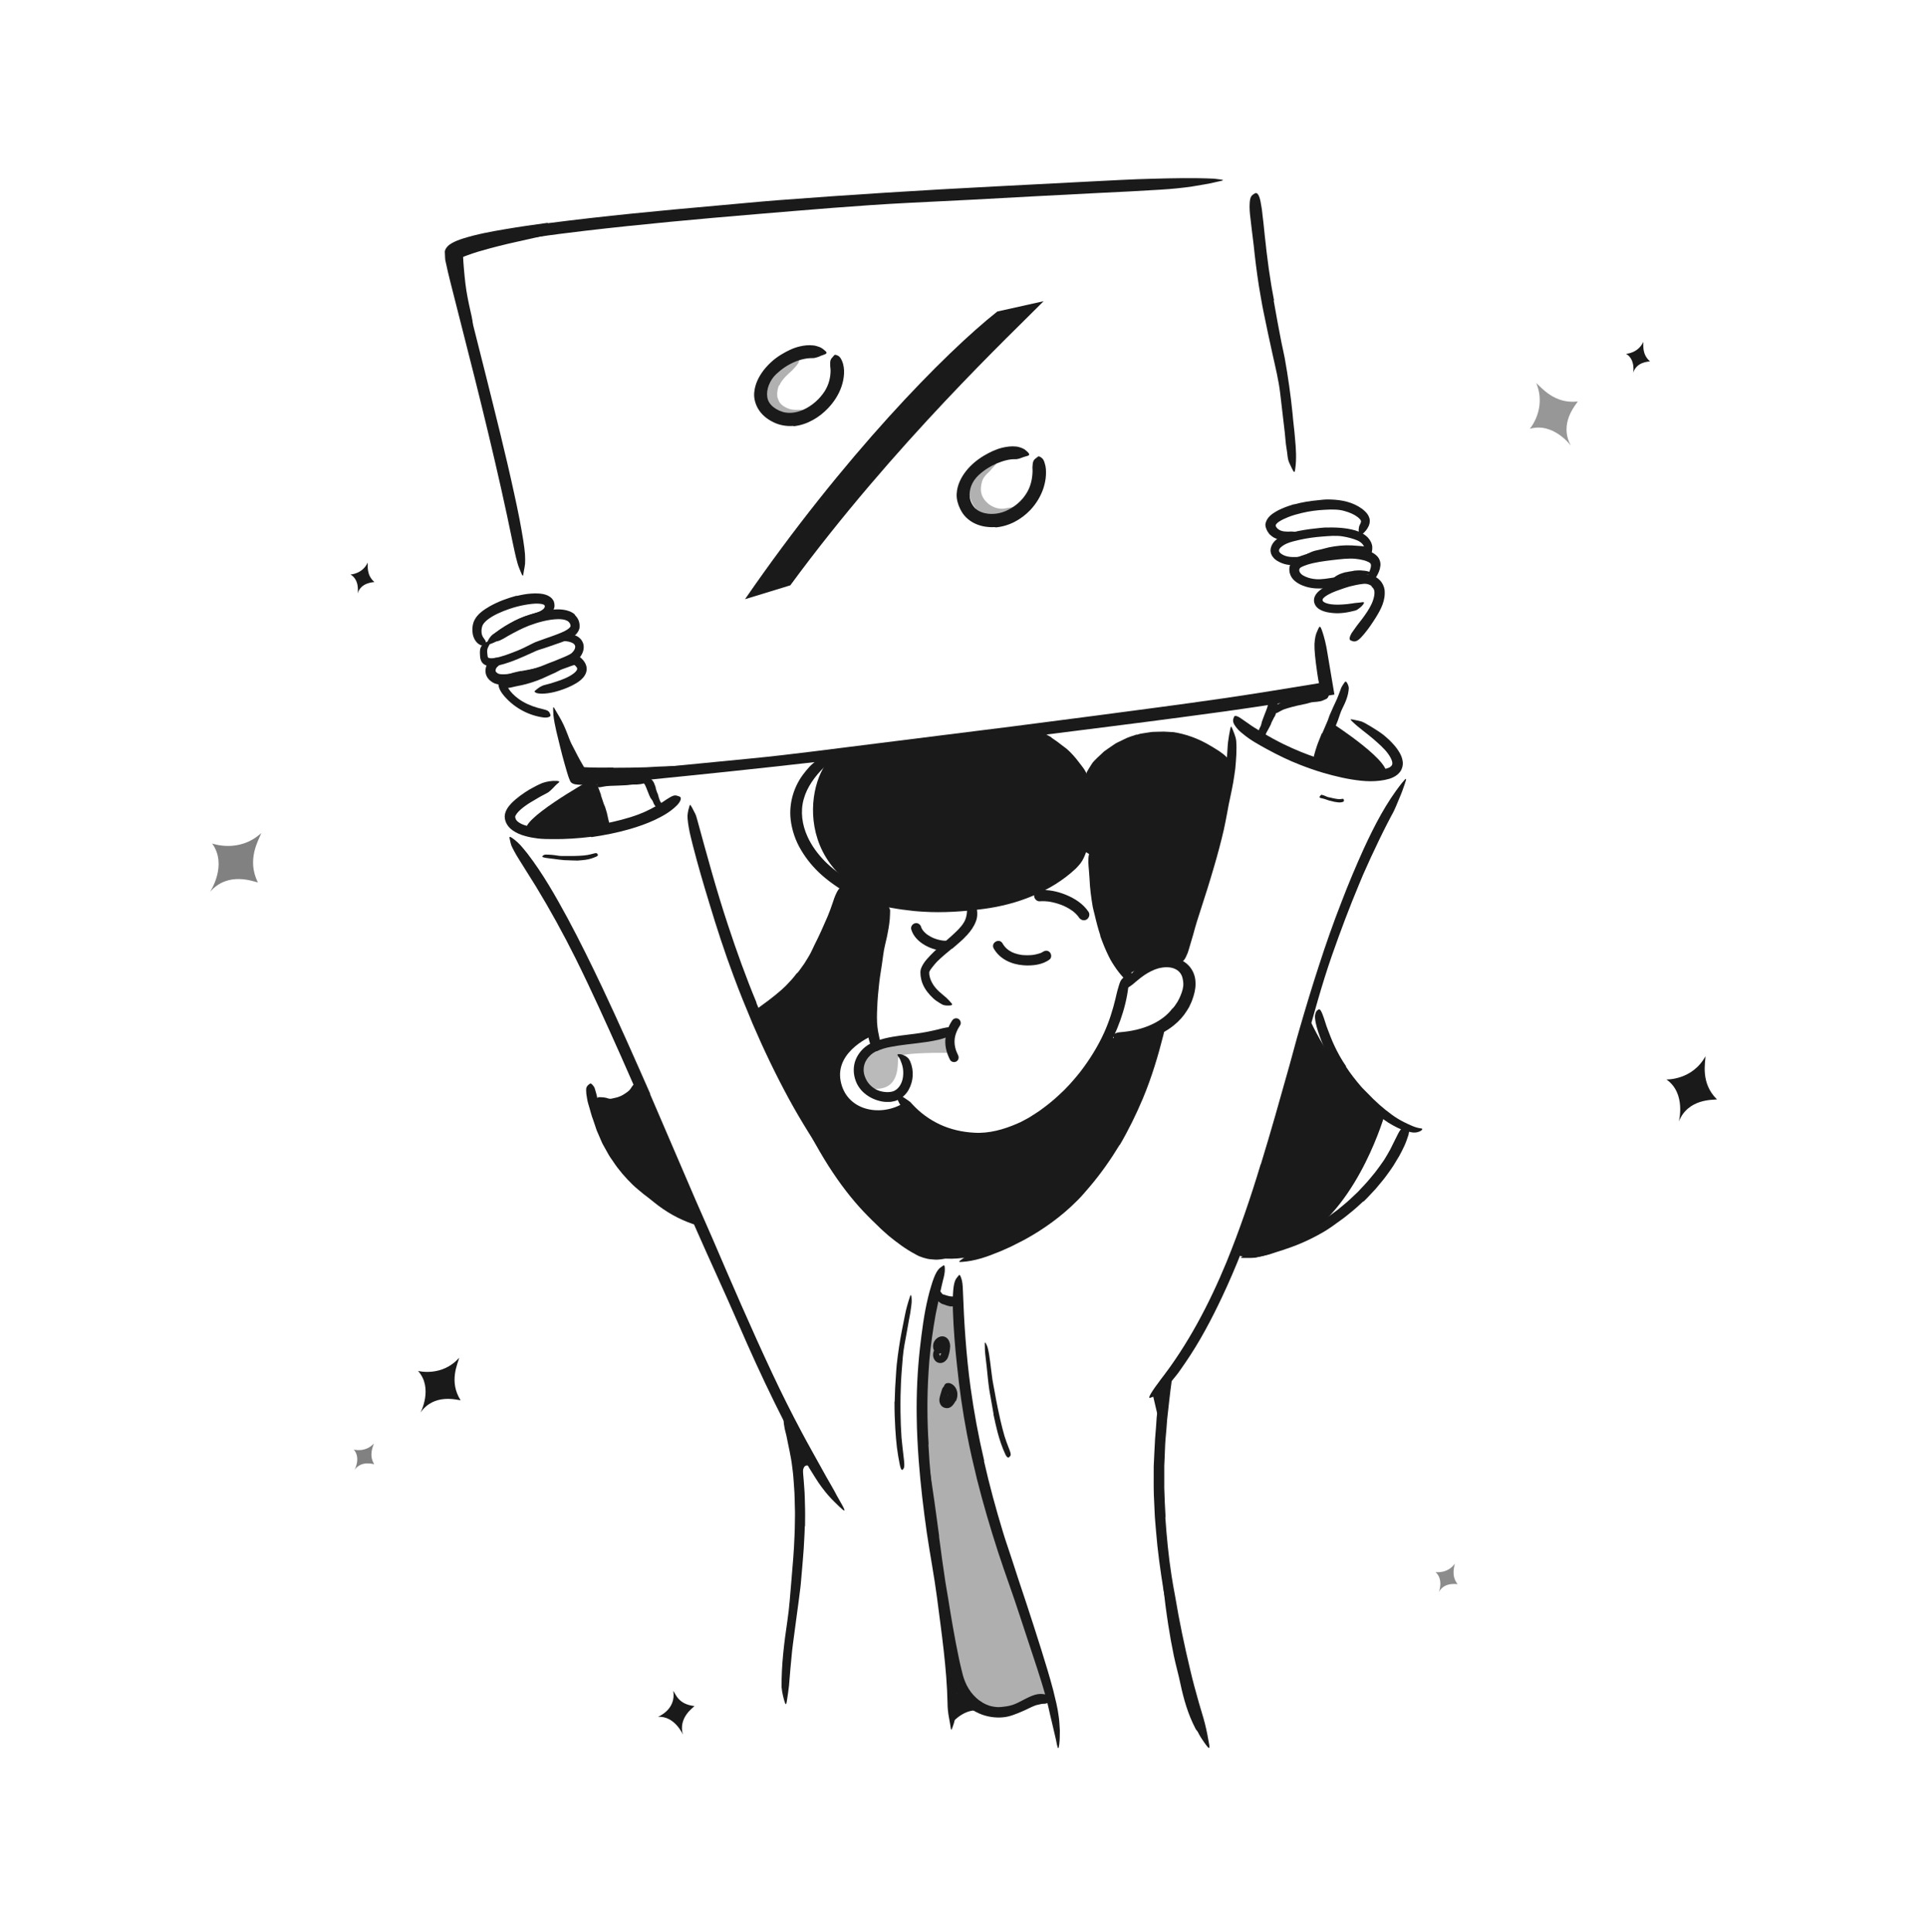 <svg width="375" height="376" viewBox="0 0 375 376" fill="none" xmlns="http://www.w3.org/2000/svg">
<path d="M185.235 335.363C185.235 335.363 188.228 331.707 191.769 333.315C193.875 334.274 185.639 329.219 185.639 329.219L185.235 335.363Z" fill="#1A1A1A"/>
<g opacity="0.35">
<path d="M151.63 74.954C151.32 75.567 151.19 76.389 151.255 77.111C151.255 77.248 151.298 77.37 151.348 77.478C151.392 77.594 151.421 77.716 151.478 77.817C151.709 78.625 152.531 79.224 153.598 79.591C154.074 79.743 154.594 79.786 155.106 79.772C155.769 79.793 156.433 79.728 157.146 79.793C157.37 79.815 157.399 80.06 157.269 80.37C157.139 80.673 156.851 81.106 156.433 81.264C156.058 81.394 155.675 81.517 155.279 81.596C154.882 81.675 154.471 81.668 154.06 81.661C153.238 81.625 152.344 81.452 151.579 80.911C151.348 80.774 151.125 80.579 150.894 80.428C150.678 80.248 150.454 80.06 150.245 79.858C149.848 79.433 149.495 78.942 149.308 78.409C149.199 78.113 149.113 77.825 149.077 77.529L149.005 77.089V76.663C148.961 76.094 149.041 75.531 149.156 74.976C149.315 74.291 149.603 73.642 149.957 73.058C150.49 72.156 151.255 71.486 151.976 70.851C152.257 70.599 152.524 70.346 152.798 70.087C153.079 69.841 153.368 69.611 153.663 69.401C153.793 69.308 153.916 69.207 154.06 69.127C154.312 68.954 154.558 69.012 154.731 69.041C154.911 69.091 155.055 69.207 155.214 69.387C155.286 69.466 155.365 69.546 155.423 69.625C155.618 69.892 155.553 70.281 155.329 70.714C154.961 71.276 154.514 71.673 154.132 72.12C153.707 72.502 153.296 72.87 152.928 73.245C152.401 73.808 151.947 74.349 151.68 74.998L151.622 74.983L151.63 74.954Z" fill="#231F20"/>
</g>
<g opacity="0.35">
<path d="M189.952 99.062C189.116 98.082 188.568 96.712 188.625 95.413C188.618 95.175 188.647 94.952 188.654 94.721C188.654 94.49 188.683 94.26 188.762 94.05C189.209 92.522 190.104 91.339 191.099 90.373C191.56 89.954 192.015 89.558 192.498 89.183C193.125 88.728 193.839 88.368 194.611 88.245C194.849 88.202 194.885 88.389 194.813 88.685C194.741 88.988 194.582 89.406 194.337 89.731L193.998 90.12C193.89 90.257 193.796 90.409 193.681 90.524C193.443 90.748 193.241 91.014 193.01 91.238C192.628 91.764 192.094 92.147 191.69 92.659C191.164 93.25 190.983 94.05 190.904 94.75C190.818 95.529 190.955 96.272 191.373 96.971C191.632 97.389 192.007 97.793 192.419 98.125C193.046 98.608 193.825 98.947 194.676 99.012C195.339 99.084 195.995 98.853 196.695 98.781C196.846 98.76 197.005 98.724 197.164 98.716C197.769 98.688 198.029 98.897 198.123 99.488C198.144 99.625 198.173 99.755 198.181 99.885C198.181 100.325 197.964 100.7 197.589 100.873C197.005 101.118 196.342 101.406 195.577 101.428C194.827 101.478 193.991 101.413 193.161 101.183C192.541 101.01 191.935 100.736 191.373 100.375C190.81 100.014 190.356 99.56 189.902 99.106L189.945 99.062H189.952Z" fill="#231F20"/>
</g>
<path d="M93.108 47.125C95.539 46.462 97.976 45.95 100.414 45.452C101.301 45.279 102.18 45.048 103.075 44.889C106.219 44.32 109.37 43.844 112.515 43.361C113.914 43.144 115.313 42.906 116.69 42.668C117.577 42.517 118.471 42.38 119.358 42.25C120.245 42.099 121.161 42.099 122.063 42.041C122.625 42.019 122.568 42.156 122.128 42.416C121.911 42.546 121.594 42.719 121.212 42.899C121.017 42.993 120.815 43.087 120.592 43.18C120.483 43.231 120.361 43.267 120.245 43.317C120.123 43.346 120 43.375 119.878 43.404C116.293 44.197 112.68 44.774 109.024 45.308C106.839 45.625 104.604 46.166 102.404 46.649C99.981 47.175 97.565 47.738 95.185 48.38C93.721 48.776 92.25 49.195 90.851 49.728L90.426 49.887C90.325 49.93 90.216 49.966 90.123 50.017C90.123 50.37 90.216 51.546 90.289 52.447C90.368 53.392 90.469 54.337 90.577 55.267C90.793 57.034 91.147 58.75 91.529 60.452C91.616 60.827 91.695 61.187 91.781 61.562C92.063 62.954 92.084 63.38 91.738 63.82C91.659 63.921 91.594 64.043 91.507 64.115C91.363 64.238 91.183 64.187 90.966 63.964C90.75 63.74 90.519 63.351 90.325 62.832C89.719 61.288 89.358 59.666 89.07 58.014C88.781 56.363 88.565 54.69 88.435 53.002L88.313 51.365C88.262 50.536 88.212 49.7 88.168 48.87C88.479 48.719 88.774 48.56 89.091 48.423L89.56 48.207C89.704 48.142 89.921 48.07 89.971 48.048C90.317 47.911 90.664 47.796 91.01 47.68C91.702 47.449 92.387 47.233 93.079 47.038L93.094 47.082L93.108 47.125Z" fill="#1A1A1A"/>
<path d="M119.358 149.442C121.478 149.442 123.613 149.413 125.74 149.349L128.062 149.219C130.796 149.132 133.536 149.024 136.269 148.837C137.481 148.764 138.692 148.62 139.889 148.462L141.036 148.296L142.19 148.173C142.572 148.137 142.961 148.087 143.351 148.087C143.74 148.087 144.13 148.087 144.526 148.087C145.017 148.094 144.974 148.216 144.613 148.498C144.433 148.642 144.166 148.837 143.841 149.053C143.675 149.154 143.502 149.284 143.308 149.377C143.113 149.464 142.904 149.536 142.687 149.594C141.909 149.803 141.123 149.983 140.329 150.07C139.536 150.178 138.743 150.279 137.949 150.358C136.363 150.531 134.762 150.611 133.154 150.632C131.228 150.661 129.245 150.885 127.291 150.978C125.135 151.079 122.978 151.144 120.822 151.188C119.495 151.209 118.168 151.224 116.834 151.224C116.178 151.224 115.529 151.224 114.865 151.195C114.534 151.18 114.209 151.173 113.87 151.151C113.589 151.137 113.055 151.108 112.651 150.921C112.471 150.748 112.312 150.553 112.183 150.337C112.06 150.142 111.981 150.005 111.894 149.839C111.714 149.522 111.548 149.212 111.382 148.894C110.654 147.502 109.911 146.154 109.356 144.683C109.226 144.365 109.111 144.041 108.995 143.709C108.901 143.399 108.836 143.132 108.793 142.909C108.764 142.678 108.764 142.49 108.772 142.332C108.793 142.014 108.894 141.813 109.038 141.654C109.103 141.582 109.168 141.488 109.233 141.445C109.464 141.301 109.752 141.755 110.149 142.555C110.661 143.767 111.303 144.978 111.945 146.204C112.255 146.825 112.579 147.438 112.918 148.043C113.084 148.346 113.257 148.649 113.43 148.938C113.51 149.067 113.625 149.255 113.668 149.32L113.82 149.334L114.577 149.37L116.156 149.406C117.216 149.421 118.291 149.406 119.358 149.392V149.435V149.442Z" fill="#1A1A1A"/>
<path opacity="0.3" d="M185.012 204.942C185.012 204.942 175.039 204.733 174.815 205.829C174.592 206.925 175.327 212.219 170.056 211.93C170.056 211.93 167.02 210.459 168.072 206.882C169.45 202.202 179.063 202.014 179.063 202.014L185.012 201.466V204.949V204.942Z" fill="#1A1A1A"/>
<path d="M228.642 314.687C228.923 316.671 229.233 318.654 229.608 320.63L230.077 322.779C230.596 325.303 231.166 327.827 231.88 330.308C232.212 331.404 232.594 332.485 232.998 333.538C233.243 334.223 233.538 334.887 233.82 335.55L234.022 336.055C234.072 336.235 234.137 336.401 234.195 336.574C234.31 336.921 234.425 337.259 234.548 337.613C234.685 338.053 234.512 338.082 234.13 337.851C233.935 337.735 233.683 337.548 233.401 337.31C233.264 337.187 233.113 337.058 232.969 336.906C232.889 336.834 232.832 336.747 232.76 336.668C232.709 336.574 232.659 336.488 232.608 336.387C231.18 333.646 230.344 330.704 229.709 327.719C229.341 325.93 228.815 324.113 228.433 322.288C228.014 320.283 227.654 318.271 227.344 316.252C227.142 315.012 226.983 313.764 226.81 312.517C226.558 310.627 226.377 308.723 226.175 306.848C226.031 305.384 225.801 303.957 225.75 302.493C225.736 302.168 225.692 301.858 225.7 301.533C225.707 300.329 225.808 299.947 226.139 299.695C226.212 299.637 226.291 299.565 226.363 299.529C226.608 299.421 226.825 299.904 226.947 300.769C227.091 302.046 227.337 303.351 227.481 304.671C227.546 305.334 227.611 305.997 227.683 306.668C227.755 307.339 227.827 308.009 227.906 308.68C228.022 309.683 228.144 310.685 228.26 311.687L228.678 314.695H228.642V314.687Z" fill="#1A1A1A"/>
<path d="M224.358 271.555L225.995 278.572L226.824 269.954L224.358 271.555Z" fill="#1A1A1A"/>
<path d="M160.709 288.719C160.709 288.719 156.159 282.034 156.195 287.197C156.209 288.856 155.395 281.63 155.395 281.63L160.709 288.719Z" fill="#1A1A1A"/>
<path opacity="0.35" d="M185.3 325.05C185.3 325.05 183.562 311.933 183.173 309.567C182.783 307.202 177.685 277.671 179.286 266.435C180.879 255.192 181.586 253 181.586 253L186.353 253.93C186.353 253.93 187.024 281.212 193.327 296.082C199.637 310.945 203.574 330.56 203.574 330.56C203.574 330.56 197.077 333.293 195.108 333.315C193.139 333.337 188.56 332.298 185.545 325.901" fill="#1A1A1A"/>
<path d="M182.74 299.067C183.115 302.024 183.534 304.974 183.974 307.916L184.515 311.125C185.113 314.904 185.755 318.683 186.534 322.426C186.7 323.262 186.887 324.084 187.089 324.906C187.291 325.736 187.478 326.551 187.796 327.286C188.553 329.212 189.995 330.892 191.914 331.786C192.505 332.031 192.418 332.118 191.82 332.075C191.236 332.002 190.103 331.721 189.065 330.856C188.149 330.099 187.385 329.139 186.851 328.065C186.736 327.791 186.606 327.517 186.505 327.243L186.224 326.399L185.791 324.777C185.502 323.695 185.265 322.606 185.027 321.51C184.81 320.414 184.615 319.31 184.428 318.207C184.002 315.56 183.411 312.834 182.964 310.137C182.459 307.173 182.012 304.195 181.579 301.216C181.327 299.385 181.067 297.546 180.815 295.714C180.426 292.938 180.123 290.139 179.762 287.377C179.488 285.236 179.142 283.137 178.904 281.01C178.846 280.541 178.796 280.087 178.738 279.611C178.558 277.858 178.637 277.289 178.861 276.885C178.911 276.791 178.954 276.676 179.005 276.618C179.156 276.438 179.445 277.13 179.668 278.392C179.993 280.274 180.346 282.207 180.649 284.168C180.938 286.137 181.233 288.127 181.529 290.125C181.983 293.089 182.351 296.075 182.769 299.053H182.733L182.74 299.067Z" fill="#1A1A1A"/>
<path d="M261.93 111.38C262.327 111.286 262.731 111.214 263.142 111.163C263.293 111.142 263.43 111.091 263.589 111.07C264.123 111.019 264.678 110.983 265.226 111.062C265.471 111.091 265.709 111.091 265.947 111.149C266.25 111.207 266.553 111.3 266.812 111.481C266.892 111.538 266.856 111.589 266.762 111.639C266.661 111.69 266.502 111.776 266.336 111.805C265.767 111.899 265.276 112 264.714 111.993C264.375 111.964 264.036 112.094 263.69 112.173C263.308 112.252 262.925 112.353 262.529 112.425C262.291 112.476 262.046 112.526 261.815 112.591C261.454 112.685 261.094 112.772 260.74 112.894C260.473 112.995 260.228 113.147 259.976 113.269C259.918 113.298 259.86 113.32 259.803 113.334C259.572 113.385 259.478 113.349 259.356 113.19C259.327 113.154 259.298 113.118 259.276 113.082C259.204 112.959 259.24 112.808 259.37 112.656C259.745 112.195 260.25 111.978 260.748 111.726C261.13 111.567 261.526 111.474 261.923 111.351V111.38H261.93Z" fill="#1A1A1A"/>
<path d="M261.318 107.19C260.64 107.212 259.955 107.262 259.277 107.37C259.024 107.399 258.786 107.478 258.541 107.522C257.661 107.666 256.789 107.861 255.923 108.099C255.534 108.192 255.152 108.315 254.784 108.452C254.301 108.611 253.803 108.74 253.298 108.849C253.14 108.877 253.14 108.827 253.241 108.704C253.342 108.589 253.515 108.365 253.767 108.192C253.991 108.041 254.214 107.889 254.452 107.76C254.69 107.651 254.935 107.536 255.181 107.442C255.671 107.233 256.19 107.111 256.717 107.01C257.344 106.887 257.979 106.671 258.62 106.534C259.327 106.389 260.041 106.281 260.762 106.216C261.209 106.173 261.649 106.159 262.096 106.144C262.774 106.137 263.452 106.173 264.123 106.238C264.642 106.281 265.169 106.288 265.688 106.411C265.803 106.433 265.919 106.447 266.027 106.476C266.236 106.534 266.358 106.62 266.423 106.728C266.495 106.829 266.517 106.923 266.524 107.038C266.524 107.089 266.539 107.139 266.524 107.183C266.51 107.32 266.294 107.413 265.969 107.478C265.515 107.45 265.082 107.413 264.656 107.385C264.224 107.327 263.784 107.269 263.337 107.24C262.673 107.183 261.995 107.175 261.318 107.204V107.175V107.19Z" fill="#1A1A1A"/>
<path d="M102.923 131.976C103.565 131.839 104.207 131.659 104.841 131.464C105.072 131.377 105.296 131.298 105.526 131.212C106.334 130.93 107.149 130.635 107.935 130.288C108.288 130.137 108.62 129.95 108.966 129.784C109.399 129.567 109.839 129.337 110.286 129.149C110.43 129.091 110.437 129.149 110.365 129.279C110.293 129.409 110.134 129.618 109.911 129.791C109.11 130.418 108.216 130.887 107.271 131.276C106.709 131.507 106.154 131.81 105.577 132.055C104.949 132.329 104.3 132.56 103.651 132.776C103.255 132.913 102.844 133.022 102.433 133.144C101.812 133.31 101.178 133.447 100.543 133.563C100.298 133.62 100.053 133.671 99.808 133.728C99.562 133.793 99.31 133.851 99.05 133.88C98.935 133.894 98.827 133.93 98.711 133.923C98.495 133.901 98.351 133.865 98.264 133.786C98.178 133.692 98.135 133.577 98.113 133.426C98.106 133.361 98.084 133.296 98.084 133.231C98.084 133.13 98.127 133.036 98.207 132.942C98.286 132.849 98.401 132.74 98.538 132.719C99.324 132.495 100.132 132.474 100.997 132.322C101.632 132.228 102.281 132.099 102.923 131.947V131.969V131.976Z" fill="#1A1A1A"/>
<path d="M251.611 135.993C252.188 135.863 252.765 135.741 253.341 135.618C253.551 135.575 253.753 135.488 253.962 135.452C254.712 135.337 255.476 135.286 256.226 135.192C256.558 135.156 256.882 135.07 257.214 135.027C257.632 134.962 258.051 134.882 258.498 134.947C258.635 134.969 258.649 135.164 258.577 135.394C258.505 135.625 258.353 135.921 258.13 136.029C257.726 136.195 257.344 136.426 256.926 136.498C256.507 136.577 256.089 136.628 255.649 136.649C255.13 136.664 254.632 136.894 254.12 136.995C253.558 137.111 252.988 137.226 252.426 137.356C252.079 137.435 251.733 137.515 251.387 137.616C250.868 137.76 250.341 137.904 249.844 138.084C249.454 138.236 249.108 138.459 248.741 138.647C248.661 138.69 248.589 138.741 248.495 138.762C248.329 138.805 248.214 138.82 248.113 138.777C248.005 138.719 247.918 138.64 247.839 138.531C247.803 138.481 247.76 138.445 247.731 138.402C247.68 138.329 247.68 138.25 247.695 138.135C247.716 138.027 247.753 137.854 247.853 137.767C248.409 137.147 249.144 136.822 249.873 136.491C250.428 136.274 251.005 136.123 251.582 135.957L251.596 135.993H251.611Z" fill="#1A1A1A"/>
<path d="M119.957 151.649C120.469 151.649 120.974 151.649 121.486 151.634C121.673 151.634 121.853 151.584 122.041 151.584C122.697 151.562 123.361 151.613 124.017 151.584C124.312 151.577 124.601 151.534 124.882 151.49C125.25 151.454 125.618 151.389 126 151.454C126.123 151.476 126.13 151.642 126.058 151.836C125.986 152.031 125.841 152.276 125.632 152.356L125.084 152.543C124.897 152.594 124.709 152.615 124.522 152.644C124.139 152.695 123.757 152.716 123.368 152.702C122.906 152.695 122.437 152.803 121.961 152.832C121.442 152.868 120.923 152.882 120.411 152.904C120.094 152.918 119.769 152.925 119.452 152.94C118.969 152.961 118.486 152.961 118.002 153.019C117.635 153.062 117.267 153.149 116.899 153.207C116.82 153.221 116.74 153.243 116.654 153.243C116.344 153.257 116.243 153.156 116.178 152.853C116.163 152.781 116.142 152.716 116.135 152.644C116.106 152.413 116.228 152.211 116.437 152.11C117.065 151.851 117.728 151.692 118.413 151.678C118.918 151.656 119.43 151.634 119.942 151.613V151.642L119.957 151.649Z" fill="#1A1A1A"/>
<path d="M114.764 151.88C114.764 151.88 100.456 159.913 102.584 161.781C106.687 165.394 118.377 160.541 118.377 160.541L114.764 151.873V151.88Z" fill="#1A1A1A"/>
<path d="M256.176 149.103C256.176 149.103 267.57 152.882 269.51 151.043C271.803 148.873 259.255 140.781 259.255 140.781L256.176 149.111V149.103Z" fill="#1A1A1A"/>
<path d="M254.596 197.861C254.596 197.861 260.394 211.26 269.51 216.82C269.51 216.82 264.62 234.185 253.601 240.906C242.589 247.627 240.094 243.553 240.094 243.553L248.733 219.942L254.589 197.868L254.596 197.861Z" fill="#1A1A1A"/>
<path d="M124.933 212.882L135.015 237.373C135.015 237.373 120.368 230.579 117.101 220.808C113.834 211.036 115.378 215.637 119.423 214.692C123.476 213.748 124.926 212.875 124.926 212.875L124.933 212.882Z" fill="#1A1A1A"/>
<path d="M164.156 172.389L172.616 176.183C172.616 176.183 170.005 189.567 170.055 192.567C170.106 195.567 170.055 201.459 170.055 201.459C170.055 201.459 162.44 204.43 163.594 210.423C164.683 216.077 171.058 217.411 175.536 214.887C175.536 214.887 178.5 219.517 184.515 221.183C190.529 222.849 202.479 218.825 204.692 216.055C206.906 213.286 212.755 207.647 215.07 202.007C215.07 202.007 223.075 202.332 225.606 200.529C228.137 198.726 217.421 222.726 214.558 227.06C214.558 227.06 203.279 239.175 197.863 241.57C192.447 243.964 186.476 245.925 181.176 244.548C175.875 243.171 166.039 237.466 156.894 219.264C147.75 201.062 147.231 197.861 147.231 197.861C147.231 197.861 155.567 191.781 157.233 188.752C158.899 185.724 164.156 172.397 164.156 172.397V172.389Z" fill="#1A1A1A"/>
<path d="M164.156 146.543C158.517 146.01 151.983 166.779 170.055 174.611C170.055 174.611 182.712 178.26 191.358 175.779C200.005 173.298 207.505 170.68 210.901 165.748C210.901 165.748 212.668 165.971 213.072 168.409C213.476 170.846 213 182.349 219.079 189.906C219.079 189.906 223.76 187.022 226.637 187.454C229.514 187.887 229.507 187.454 229.507 187.454C229.507 187.454 239.906 154.815 239.178 149.666C238.45 144.517 224.74 143.709 224.74 143.709C224.74 143.709 214.853 145.353 211.514 151.656C211.514 151.656 205.147 143.406 199.262 142.606C193.377 141.805 164.149 146.543 164.149 146.543H164.156Z" fill="#1A1A1A"/>
<path d="M177.346 180.942C177.75 182.291 178.825 183.315 180.022 183.993C181.219 184.67 182.654 185.096 184.053 185.096C184.572 185.096 185.07 184.642 185.048 184.101C185.027 183.56 184.616 183.113 184.053 183.106C183.916 183.106 183.786 183.106 183.649 183.091C183.577 183.091 183.498 183.077 183.426 183.07C183.296 183.048 183.303 183.055 183.426 183.07C183.137 183.026 182.856 182.969 182.575 182.896C182.294 182.824 182.012 182.723 181.731 182.615C181.551 182.55 181.818 182.658 181.702 182.608C181.63 182.572 181.551 182.543 181.479 182.507C181.342 182.442 181.212 182.377 181.082 182.305C180.83 182.168 180.584 182.009 180.346 181.836C180.195 181.728 180.419 181.908 180.332 181.829C180.289 181.786 180.231 181.75 180.188 181.707C180.072 181.606 179.964 181.505 179.863 181.396C179.777 181.31 179.705 181.209 179.618 181.122C179.784 181.303 179.632 181.137 179.604 181.094C179.568 181.043 179.539 180.993 179.503 180.949C179.438 180.841 179.38 180.726 179.315 180.618C179.207 180.416 179.38 180.82 179.315 180.603C179.294 180.538 179.272 180.473 179.25 180.408C179.099 179.911 178.551 179.55 178.032 179.716C177.512 179.882 177.181 180.401 177.339 180.935L177.346 180.942Z" fill="#1A1A1A"/>
<path d="M185.214 184.664C184.219 185.479 183.224 186.315 182.329 187.195C182.012 187.519 181.738 187.887 181.471 188.212C181.233 188.5 181.017 188.803 180.901 189.034C180.88 189.091 180.858 189.128 180.851 189.164C180.851 189.178 180.844 189.192 180.837 189.214V189.322C180.844 189.481 180.822 189.647 180.865 189.813C180.966 190.476 181.269 191.176 181.709 191.817C182.099 192.387 182.618 192.899 183.159 193.354C183.498 193.664 183.851 193.952 184.212 194.255C184.558 194.579 184.875 194.933 185.2 195.315C185.401 195.575 185.243 195.668 184.904 195.704C184.572 195.733 183.981 195.777 183.44 195.56C182.993 195.322 182.56 195.048 182.135 194.753C181.716 194.45 181.349 194.067 180.981 193.685C180.267 192.899 179.618 191.954 179.315 190.793C179.264 190.628 179.243 190.44 179.207 190.267C179.178 190.087 179.135 189.914 179.135 189.726C179.135 189.531 179.106 189.373 179.113 189.142C179.127 188.89 179.192 188.644 179.264 188.442C179.567 187.685 179.964 187.18 180.375 186.69C181.298 185.644 182.272 184.743 183.267 183.849L185.099 182.241C185.986 181.426 186.901 180.618 187.507 179.652C187.99 178.909 188.156 178.072 188.185 177.344C188.171 177.178 188.142 177.027 188.149 176.861C188.127 176.558 188.178 176.349 188.221 176.176C188.3 175.995 188.416 175.858 188.575 175.714C188.647 175.649 188.712 175.57 188.776 175.519C188.892 175.433 189.014 175.447 189.202 175.541C189.368 175.642 189.649 175.815 189.786 176.14C190.046 176.601 190.168 177.149 190.175 177.712C190.197 178.267 190.118 178.844 189.909 179.341C189.526 180.366 188.906 181.202 188.264 181.923C187.298 183.005 186.231 183.841 185.25 184.7L185.214 184.664Z" fill="#1A1A1A"/>
<path d="M257.315 142.728C257.683 141.892 258.051 141.048 258.397 140.204C258.527 139.894 258.599 139.57 258.728 139.26C259.183 138.171 259.702 137.096 260.192 136.014C260.402 135.531 260.575 135.034 260.762 134.543C260.892 134.233 260.964 133.901 261.144 133.613C261.31 133.317 261.505 133.029 261.714 132.755C261.851 132.582 261.988 132.668 262.132 132.906C262.269 133.144 262.478 133.57 262.478 133.974C262.392 135.38 261.873 136.627 261.245 137.861C260.863 138.596 260.654 139.426 260.358 140.219L259.327 142.801L258.678 144.387C258.368 145.195 258 145.988 257.697 146.796C257.459 147.423 257.351 148.087 257.091 148.692C257.041 148.829 256.998 148.966 256.933 149.096C256.81 149.341 256.709 149.493 256.579 149.579C256.435 149.659 256.298 149.673 256.111 149.659C256.031 149.659 255.945 149.659 255.873 149.637C255.75 149.608 255.664 149.529 255.591 149.392C255.527 149.255 255.462 149.06 255.483 148.858C255.548 148.252 255.555 147.611 255.721 147.034C255.873 146.442 256.053 145.858 256.248 145.274C256.529 144.409 256.918 143.572 257.243 142.707L257.286 142.721L257.315 142.728Z" fill="#1A1A1A"/>
<path d="M248.027 139.469C247.832 139.858 247.63 140.248 247.435 140.637C247.37 140.781 247.349 140.94 247.277 141.077C247.017 141.575 246.758 142.072 246.469 142.57C246.346 142.793 246.282 143.024 246.202 143.255C246.101 143.551 246.022 143.853 245.784 144.113C245.712 144.192 245.51 144.127 245.301 143.983C245.099 143.846 244.861 143.623 244.846 143.435C244.782 142.757 244.897 142.123 245.221 141.546C245.445 141.207 245.467 140.796 245.589 140.421C245.726 140.01 245.885 139.606 246.044 139.195C246.137 138.942 246.253 138.697 246.339 138.445C246.476 138.063 246.642 137.688 246.721 137.298C246.779 136.988 246.721 136.656 246.765 136.346C246.765 136.274 246.765 136.202 246.779 136.137C246.83 135.885 247.017 135.856 247.479 135.935L247.789 135.986C248.113 136.058 248.409 136.252 248.495 136.469C248.604 136.786 248.69 137.103 248.683 137.399C248.661 137.688 248.589 137.969 248.51 138.25C248.387 138.661 248.221 139.065 248.077 139.469L248.027 139.454V139.469Z" fill="#1A1A1A"/>
<path d="M252.642 108.416C254.43 107.651 256.183 107.442 257.87 107.204C258.49 107.125 259.111 106.995 259.738 106.952C260.841 106.873 261.952 106.844 263.055 106.851C264.166 106.865 265.349 106.916 266.524 107.327C267.05 107.522 267.577 107.803 268.024 108.286C268.478 108.762 268.702 109.505 268.63 110.103C268.558 110.882 268.255 111.524 267.945 112.079C267.62 112.649 267.209 113.168 266.675 113.558C266.25 113.724 266.257 113.63 266.207 113.175C266.171 112.945 266.185 112.678 266.207 112.368C266.221 112.065 266.272 111.755 266.401 111.466C266.625 110.954 266.805 110.421 266.798 110.074C266.798 109.901 266.762 109.793 266.726 109.736C266.697 109.678 266.647 109.627 266.546 109.541C266.437 109.461 266.279 109.368 266.084 109.296C265.904 109.209 265.673 109.13 265.421 109.058C264.923 108.921 264.368 108.834 263.784 108.769C262.341 108.632 260.798 108.849 259.312 109.014C257.683 109.209 255.995 109.425 254.488 109.887C254.257 109.959 254.026 110.038 253.803 110.132C253.579 110.219 253.356 110.32 253.204 110.406C252.916 110.543 252.808 110.796 252.844 111.07C252.858 111.171 252.887 111.264 252.945 111.365C253.002 111.481 253.089 111.596 253.19 111.697C253.399 111.913 253.695 112.086 254.026 112.231C254.683 112.526 255.404 112.685 256.139 112.736C257.293 112.808 258.44 112.577 259.637 112.397C259.897 112.353 260.156 112.303 260.43 112.274C260.935 112.26 261.274 112.281 261.519 112.382C261.757 112.498 261.901 112.649 262.01 112.844C262.06 112.93 262.125 113.017 262.154 113.103C262.204 113.24 262.125 113.37 261.952 113.514C261.779 113.651 261.512 113.832 261.166 113.911C260.654 114.077 260.127 114.178 259.579 114.272C259.031 114.365 258.469 114.445 257.877 114.502C256.702 114.596 255.404 114.582 254.106 114.185C253.623 114.034 253.168 113.861 252.678 113.572C252.202 113.284 251.654 112.909 251.279 112.245C250.861 111.517 250.781 110.594 251.106 109.836C251.264 109.454 251.546 109.123 251.849 108.87C252.137 108.632 252.411 108.488 252.642 108.387L252.663 108.43L252.642 108.416Z" fill="#1A1A1A"/>
<path d="M122.185 215.01C121.644 215.255 121.067 215.457 120.483 215.579C120.274 215.63 120.072 215.709 119.863 215.738C119.105 215.796 118.377 215.731 117.699 215.594C117.396 215.543 117.101 215.507 116.805 215.5C116.423 215.5 116.033 215.507 115.716 215.183C115.615 215.089 115.702 214.743 115.867 214.382C116.033 214.036 116.279 213.582 116.473 213.553C117.158 213.567 117.764 213.575 118.406 213.82C118.601 213.885 118.795 213.885 118.983 213.849C119.178 213.82 119.358 213.762 119.538 213.726C119.949 213.654 120.346 213.538 120.742 213.358C120.988 213.25 121.233 213.12 121.471 212.962C121.831 212.724 122.214 212.486 122.524 212.154C122.769 211.894 122.92 211.541 123.166 211.267C123.216 211.202 123.252 211.123 123.331 211.087C123.598 210.928 123.779 210.986 124.11 211.296C124.19 211.368 124.269 211.433 124.334 211.505C124.565 211.743 124.666 212.053 124.637 212.32C124.601 212.738 124.471 213.041 124.298 213.329C124.103 213.596 123.865 213.841 123.605 214.079C123.223 214.44 122.733 214.764 122.221 215.053L122.192 215.01H122.185Z" fill="#1A1A1A"/>
<path d="M233.892 169.591C234.591 167.305 235.269 165.005 235.853 162.683C236.07 161.839 236.243 160.981 236.445 160.13C237.202 157.144 237.844 154.137 238.327 151.094C238.55 149.745 238.658 148.375 238.795 147.026C238.875 146.161 238.875 145.289 238.983 144.423C239.091 143.558 239.243 142.692 239.423 141.82C239.538 141.279 239.625 141.351 239.812 141.82C239.928 142.115 240.058 142.447 240.195 142.786C240.353 143.19 240.505 143.666 240.57 144.178C240.707 145.995 240.555 147.813 240.389 149.615C240.274 150.517 240.13 151.411 239.985 152.313C239.827 153.207 239.639 154.101 239.452 154.988C239.214 156.055 238.997 157.137 238.81 158.24C238.594 159.337 238.399 160.44 238.154 161.522C237.606 163.901 236.971 166.267 236.286 168.603C235.882 170.046 235.42 171.481 234.988 172.916C234.295 175.079 233.603 177.25 232.918 179.392C232.658 180.228 232.428 181.065 232.204 181.901L231.469 184.389C231.36 184.757 231.259 185.118 231.13 185.478C230.863 186.142 230.654 186.567 230.437 186.834C230.199 187.101 229.997 187.231 229.767 187.31C229.658 187.346 229.558 187.404 229.471 187.418C229.327 187.44 229.255 187.296 229.204 187.007C229.161 186.719 229.118 186.272 229.219 185.76C229.327 184.981 229.514 184.224 229.695 183.452C229.875 182.68 230.07 181.909 230.279 181.137C230.726 179.601 231.231 178.058 231.707 176.507C232.442 174.207 233.17 171.899 233.848 169.584H233.899L233.892 169.591Z" fill="#1A1A1A"/>
<path d="M217.889 222.827C216.158 225.683 214.233 228.43 212.069 230.976C211.262 231.892 210.505 232.851 209.625 233.695C206.596 236.752 203.069 239.284 199.319 241.332C198.469 241.757 197.632 242.204 196.781 242.622C195.908 242.997 195.065 243.423 194.185 243.755C191.956 244.671 189.642 245.464 187.211 245.622C186.461 245.695 186.541 245.565 187.089 245.175C187.413 244.952 187.795 244.678 188.214 244.382C188.682 244.086 189.252 243.812 189.865 243.524C194.322 241.844 198.591 239.86 202.601 237.235C205.002 235.663 207.166 233.565 209.142 231.401C211.312 229.014 213.274 226.411 214.976 223.635C216.014 221.925 217.002 220.173 217.875 218.37C219.223 215.644 220.413 212.817 221.444 209.961C222.252 207.74 222.851 205.505 223.543 203.255C223.702 202.757 223.824 202.267 223.997 201.769C224.336 200.86 224.618 200.269 224.906 199.894C225.238 199.534 225.533 199.375 225.844 199.288C225.988 199.245 226.132 199.173 226.24 199.159C226.428 199.137 226.5 199.339 226.55 199.735C226.601 200.132 226.608 200.709 226.42 201.38C225.404 205.397 224.142 209.673 222.404 213.827C221.106 216.906 219.62 219.942 217.918 222.856L217.868 222.834L217.889 222.827Z" fill="#1A1A1A"/>
<path d="M184.76 254.226C184.392 254.19 184.024 254.024 183.678 253.902C183.555 253.851 183.411 253.844 183.288 253.779C182.863 253.541 182.495 253.224 182.171 252.921C182.034 252.784 181.868 252.676 181.731 252.553C181.522 252.43 181.363 252.228 181.341 251.926C181.341 251.832 181.514 251.68 181.752 251.522C181.983 251.378 182.3 251.183 182.437 251.183C182.69 251.168 182.805 251.291 182.971 251.349C183.086 251.471 183.202 251.594 183.303 251.774C183.433 251.976 183.678 251.976 183.873 252.041C184.089 252.128 184.327 252.192 184.579 252.25C184.731 252.286 184.897 252.329 185.055 252.337C185.3 252.358 185.567 252.38 185.812 252.308C186 252.243 186.166 252.091 186.339 251.969C186.375 251.947 186.404 251.897 186.454 251.897C186.62 251.875 186.707 251.991 186.873 252.38L186.988 252.64C187.103 252.935 187.118 253.216 187.031 253.404C186.772 253.945 186.332 254.125 185.863 254.219C185.51 254.291 185.142 254.291 184.767 254.277V254.226H184.76Z" fill="#1A1A1A"/>
<path d="M191.099 331.425C192.036 331.923 193.118 332.233 194.228 332.283C194.632 332.291 195.036 332.233 195.433 332.183C196.147 332.11 196.853 331.952 197.524 331.671C198.209 331.396 198.909 330.978 199.68 330.603C200.358 330.271 201.101 329.904 201.938 329.759C202.471 329.695 203.027 329.695 203.567 329.853C204.108 330.005 204.642 330.336 204.959 330.827C205.154 331.151 204.822 331.267 204.426 331.353C204.007 331.418 203.567 331.62 203.257 331.62C202.962 331.606 202.637 331.649 202.32 331.743C201.995 331.822 201.707 331.858 201.339 332.009C200.625 332.276 199.825 332.738 198.88 333.127C197.74 333.61 196.5 334.151 195.216 334.259C193.81 334.396 192.39 334.202 191.077 333.726C190.269 333.43 189.505 333.026 188.813 332.521C187.767 331.75 186.93 330.762 186.252 329.702C185.726 328.88 185.192 328.05 184.89 327.091C184.817 326.882 184.745 326.68 184.709 326.457C184.615 325.634 184.789 325.353 185.236 325.173C185.337 325.13 185.438 325.079 185.546 325.058C185.892 324.978 186.195 325.267 186.433 325.728C186.793 326.406 187.089 327.048 187.442 327.675C187.796 328.296 188.192 328.894 188.661 329.435C189.361 330.235 190.183 330.892 191.128 331.368L191.106 331.418L191.099 331.425Z" fill="#1A1A1A"/>
<path d="M101.394 130.627C103.413 130.245 105.303 129.971 107.142 129.243C107.82 128.998 108.469 128.688 109.154 128.421L110.062 128.067L110.531 127.894L111.072 127.707C111.332 127.627 111.598 127.555 111.858 127.541C111.988 127.519 112.11 127.57 112.24 127.599L112.334 127.627C112.384 127.577 112.392 127.642 112.428 127.649L112.594 127.757C112.81 127.894 113.055 128.031 113.221 128.219C113.365 128.349 113.502 128.522 113.632 128.688C113.884 129.041 114.115 129.481 114.166 130.007C114.209 130.526 114.058 131.024 113.834 131.399C113.38 132.163 112.767 132.582 112.175 132.964C111.101 133.613 109.99 134.06 108.858 134.421C108.13 134.651 107.387 134.825 106.63 134.933C105.872 135.026 105.101 135.099 104.336 134.868C103.868 134.551 103.947 134.615 104.336 134.269C104.726 133.93 105.353 133.454 106.118 133.296C106.795 133.144 107.466 132.935 108.122 132.712C108.786 132.51 109.435 132.272 110.048 131.998C110.661 131.724 111.238 131.399 111.692 131.038C111.916 130.865 112.089 130.671 112.19 130.526C112.291 130.368 112.32 130.296 112.327 130.188C112.348 130.058 112.175 129.776 111.952 129.582C111.908 129.524 111.851 129.474 111.786 129.445C111.714 129.445 111.642 129.466 111.57 129.488L110.993 129.683L110.351 129.921C109.918 130.079 109.478 130.238 109.038 130.389C107.106 131.053 105.05 131.601 103.045 131.962C101.82 132.2 100.586 132.394 99.476 132.776C99.281 132.849 99.029 132.95 98.964 132.978C98.863 133.036 98.711 133.072 98.675 133.202C98.639 133.325 98.675 133.454 98.719 133.577C98.747 133.635 98.769 133.692 98.798 133.757C98.841 133.851 98.899 133.938 98.957 134.031C99.418 134.767 100.089 135.409 100.81 135.95C101.935 136.793 103.226 137.356 104.538 137.745C104.827 137.832 105.115 137.897 105.411 137.969C105.952 138.113 106.312 138.192 106.55 138.329C106.788 138.474 106.918 138.625 107.005 138.863C107.048 138.971 107.106 139.072 107.127 139.173C107.163 139.339 107.048 139.476 106.81 139.563C106.572 139.656 106.197 139.707 105.743 139.649C103.024 139.281 100.291 137.918 98.271 135.647C98.077 135.438 97.896 135.207 97.716 134.969C97.63 134.839 97.543 134.716 97.457 134.572C97.356 134.421 97.233 134.147 97.146 133.923C97.067 133.685 97.009 133.447 96.988 133.209C97.002 132.978 97.017 132.748 97.103 132.524C97.269 132.07 97.695 131.825 98.12 131.572L98.445 131.421C98.517 131.385 98.582 131.363 98.654 131.334C98.791 131.284 98.928 131.226 99.058 131.183C99.324 131.089 99.591 131.017 99.858 130.945C100.384 130.808 100.896 130.692 101.401 130.591L101.416 130.627H101.394Z" fill="#1A1A1A"/>
<path d="M101.243 130.836C102.57 130.548 103.904 130.166 105.224 129.711C105.707 129.546 106.161 129.315 106.637 129.142C107.474 128.832 108.31 128.507 109.125 128.154C109.536 127.988 109.954 127.822 110.344 127.634C110.726 127.447 111.144 127.252 111.325 127.043C111.57 126.798 111.786 126.517 111.873 126.243C111.966 125.969 111.959 125.731 111.844 125.536C111.7 125.276 111.353 125.089 110.964 124.973C110.769 124.909 110.56 124.858 110.344 124.836C110.128 124.822 109.89 124.757 109.652 124.786C109.341 124.793 109.32 124.735 109.507 124.44C109.601 124.281 109.76 124.094 110.005 123.863C110.257 123.675 110.611 123.524 111.015 123.517C111.375 123.495 111.743 123.56 112.096 123.74C112.45 123.892 112.803 124.151 113.091 124.497C113.366 124.858 113.582 125.341 113.589 125.803C113.625 126.272 113.51 126.697 113.366 127.05C113.301 127.245 113.2 127.382 113.113 127.541C113.027 127.707 112.926 127.844 112.817 127.966C112.709 128.103 112.623 128.211 112.486 128.356C112.305 128.536 112.168 128.63 112.031 128.731C111.505 129.091 111.022 129.336 110.51 129.567C109.291 130.086 108.094 130.692 106.861 131.183C105.498 131.702 104.113 132.149 102.7 132.531C101.827 132.762 100.947 132.957 100.046 133.108C99.361 133.223 98.661 133.296 97.94 133.288C97.579 133.288 97.204 133.259 96.822 133.18C96.635 133.151 96.433 133.079 96.238 133.007C96.036 132.921 95.841 132.82 95.676 132.697C95.149 132.351 94.673 131.781 94.522 131.06C94.377 130.353 94.565 129.596 94.983 129.019C95.178 128.774 95.387 128.536 95.647 128.363C96.144 128.046 96.541 127.995 96.808 128.06C97.075 128.118 97.219 128.298 97.327 128.507C97.377 128.608 97.428 128.702 97.45 128.796C97.514 129.098 97.168 129.43 96.887 129.704C96.418 130.065 96.361 130.606 96.519 130.772C96.591 130.858 96.671 130.93 96.844 131.053C96.887 131.074 96.938 131.125 96.966 131.125C96.988 131.132 97.017 131.154 97.082 131.161C97.176 131.197 97.334 131.219 97.493 131.233C98.539 131.32 99.945 131.082 101.25 130.764L101.265 130.815L101.243 130.836Z" fill="#1A1A1A"/>
<path d="M127.579 153.322C127.666 153.639 127.76 153.957 127.875 154.26C127.918 154.368 127.998 154.462 128.027 154.584C128.135 155.002 128.243 155.435 128.409 155.832C128.481 156.012 128.589 156.163 128.704 156.315C128.849 156.502 129.036 156.661 129.072 156.935C129.101 157.101 128.2 157.555 127.962 157.368C127.579 157.014 127.248 156.603 127.089 156.091C126.995 155.788 126.743 155.565 126.577 155.291C126.418 154.981 126.289 154.649 126.159 154.325C126.079 154.123 126 153.921 125.921 153.726C125.798 153.423 125.697 153.12 125.546 152.832C125.438 152.608 125.236 152.428 125.091 152.226C125.055 152.183 125.012 152.139 124.991 152.096C124.897 151.916 125.005 151.8 125.366 151.613L125.611 151.483C125.892 151.353 126.173 151.325 126.346 151.404C126.793 151.671 127.096 151.995 127.269 152.392C127.399 152.688 127.493 152.998 127.616 153.3L127.579 153.322Z" fill="#1A1A1A"/>
<path d="M116.935 154.779C117.115 155.349 117.303 155.918 117.505 156.488C117.577 156.697 117.692 156.885 117.764 157.094C117.88 157.469 118.002 157.844 118.103 158.226C118.19 158.615 118.277 159.005 118.363 159.394C118.435 159.74 118.536 160.079 118.615 160.426C118.709 160.865 118.767 161.334 118.659 161.796C118.63 161.94 118.493 161.911 118.327 161.803C118.161 161.695 117.945 161.522 117.844 161.305C117.483 160.563 117.166 159.82 116.914 158.983C116.769 158.486 116.495 158.01 116.264 157.527C116.027 156.978 115.789 156.43 115.551 155.882C115.406 155.536 115.262 155.197 115.111 154.858C114.88 154.339 114.692 153.798 114.454 153.286C114.281 152.882 113.971 152.529 113.798 152.111C113.762 152.017 113.704 151.938 113.683 151.837C113.618 151.462 113.776 151.296 114.108 151.137C114.188 151.101 114.26 151.058 114.339 151.029C114.591 150.935 114.873 151.014 115.125 151.195C115.45 151.469 115.709 151.757 115.868 152.089C116.048 152.414 116.2 152.76 116.358 153.113C116.582 153.639 116.755 154.209 116.971 154.757L116.935 154.779Z" fill="#1A1A1A"/>
<path d="M226.774 295.332C227.041 299.111 227.394 302.889 227.979 306.647C228.181 308.017 228.44 309.38 228.693 310.743C229.493 315.567 230.503 320.37 231.649 325.144C232.14 327.264 232.731 329.377 233.315 331.454C233.69 332.796 234.137 334.115 234.476 335.464C234.815 336.812 235.082 338.19 235.313 339.567C235.45 340.433 235.248 340.368 234.772 339.74C234.534 339.43 234.217 338.976 233.856 338.428C233.488 337.88 233.12 337.216 232.825 336.466C230.993 331.072 229.543 325.541 228.498 319.88C228.166 318.192 227.834 316.462 227.445 314.745C227.084 313.014 226.745 311.269 226.428 309.538C225.815 305.709 225.267 301.873 224.964 298C224.878 296.81 224.741 295.62 224.697 294.43L224.539 290.853C224.481 289.05 224.531 287.233 224.517 285.423C224.618 283.613 224.661 281.81 224.784 280.022C224.914 278.63 225 277.252 225.094 275.868C225.253 274.498 225.44 273.127 225.628 271.757C225.671 271.454 225.707 271.151 225.75 270.856C225.808 270.56 225.88 270.264 225.952 269.962C226.233 268.851 226.443 268.13 226.673 267.647C226.926 267.163 227.149 266.911 227.402 266.731C227.517 266.644 227.632 266.529 227.733 266.486C227.892 266.421 227.979 266.623 228.029 267.055C228.08 267.488 228.123 268.151 227.993 268.959C227.661 271.361 227.409 273.827 227.128 276.322C227.048 277.577 226.933 278.832 226.818 280.094C226.709 281.356 226.702 282.632 226.637 283.909L226.572 285.329V286.757V289.613C226.616 291.517 226.717 293.428 226.825 295.332H226.774Z" fill="#1A1A1A"/>
<path d="M156.613 297.091C156.591 298.555 156.469 300.012 156.404 301.469C156.289 302.925 156.188 304.375 156.051 305.824C155.935 306.877 155.892 307.945 155.762 308.99C155.315 312.704 154.76 316.382 154.298 320.067C154.075 321.704 153.974 323.356 153.801 324.978C153.714 326.024 153.627 327.07 153.541 328.115C153.426 329.161 153.26 330.199 153.101 331.245C152.993 331.894 152.87 331.808 152.69 331.245C152.524 330.683 152.214 329.644 152.099 328.411C152.055 324.07 152.589 319.786 153.224 315.502C153.613 312.942 153.779 310.252 154.01 307.627C154.255 304.736 154.515 301.851 154.615 298.952C154.666 298.058 154.673 297.171 154.688 296.276C154.695 295.382 154.731 294.495 154.688 293.601C154.644 292.252 154.652 290.897 154.536 289.555C154.45 288.207 154.363 286.865 154.168 285.538C153.938 283.469 153.426 281.486 153.043 279.466C152.935 279.026 152.827 278.594 152.719 278.154C152.38 276.502 152.459 275.933 152.805 275.478C152.885 275.377 152.957 275.24 153.043 275.175C153.325 274.937 153.75 275.55 154.204 276.748C154.853 278.522 155.286 280.404 155.668 282.329C155.87 283.288 155.964 284.269 156.101 285.25C156.238 286.231 156.346 287.219 156.411 288.214L156.57 290.428C156.613 291.163 156.62 291.906 156.642 292.649C156.7 294.127 156.678 295.606 156.664 297.084H156.613V297.091Z" fill="#1A1A1A"/>
<path d="M265.298 233.839C264.469 234.603 263.647 235.375 262.76 236.067C262.32 236.413 261.902 236.788 261.44 237.12L260.07 238.108C259.421 238.606 258.736 239.06 258.051 239.5C255.577 240.993 252.952 242.219 250.233 243.106C249.642 243.344 249.022 243.495 248.423 243.697C247.817 243.877 247.226 244.122 246.613 244.259C245.827 244.44 245.041 244.642 244.248 244.8C243.44 244.872 242.611 244.858 241.803 244.851C241.298 244.836 241.363 244.822 241.753 244.606C242.149 244.404 242.834 243.856 243.664 243.466L245.921 242.687C246.685 242.471 247.421 242.197 248.171 241.952C248.546 241.822 248.928 241.721 249.296 241.577L250.399 241.144L251.517 240.733L252.613 240.264C253.053 240.077 253.493 239.875 253.933 239.666C254.358 239.428 254.784 239.183 255.209 238.945C256.075 238.476 256.875 237.892 257.69 237.358C258.152 237.077 258.584 236.76 259.017 236.435L260.322 235.476C261.144 234.776 262.002 234.12 262.789 233.37L264.245 231.993L265.615 230.529C266.315 229.793 266.928 228.985 267.584 228.214C268.204 227.413 268.796 226.591 269.365 225.755C269.784 225.091 270.166 224.413 270.541 223.743L271.572 221.666C271.738 221.37 271.868 221.06 272.027 220.757C272.315 220.187 272.553 219.841 272.805 219.639C273.051 219.43 273.274 219.351 273.548 219.336C273.671 219.329 273.808 219.3 273.916 219.315C274.277 219.351 274.327 219.964 274.089 220.923C273.858 221.608 273.628 222.3 273.325 222.971C273.007 223.634 272.69 224.305 272.322 224.961C271.947 225.61 271.551 226.252 271.154 226.901C270.743 227.543 270.289 228.149 269.841 228.769C269.185 229.692 268.414 230.536 267.7 231.416C266.914 232.238 266.164 233.103 265.341 233.882L265.305 233.846L265.298 233.839Z" fill="#1A1A1A"/>
<path d="M120.245 223.945C120.764 224.695 121.219 225.495 121.788 226.216C122.365 226.93 122.906 227.68 123.555 228.351C124.024 228.841 124.478 229.339 124.983 229.793C126.649 231.51 128.553 233.024 130.557 234.402C131.445 235.014 132.375 235.577 133.312 236.111C134.538 236.752 135.707 237.517 136.868 238.303C137.228 238.555 137.127 238.613 136.731 238.591C136.334 238.555 135.613 238.498 134.834 238.245C132.108 237.315 129.562 235.873 127.291 234.027C126.606 233.478 125.92 232.916 125.192 232.382C124.507 231.798 123.793 231.243 123.144 230.623C121.731 229.245 120.418 227.752 119.329 226.094C118.997 225.582 118.615 225.106 118.334 224.565L117.447 222.971C117.209 222.582 117.036 222.149 116.856 221.724L116.307 220.454C116.106 220.043 115.976 219.603 115.832 219.164L115.392 217.865C115.125 217.202 114.973 216.524 114.771 215.853C114.584 215.176 114.339 214.512 114.245 213.813C114.195 213.51 114.137 213.207 114.101 212.897C114.05 212.32 114.043 211.938 114.13 211.664C114.259 211.382 114.411 211.224 114.598 211.087C114.685 211.029 114.757 210.95 114.829 210.914C114.952 210.856 115.082 210.935 115.262 211.123C115.435 211.31 115.702 211.606 115.788 212.002C115.976 212.579 116.12 213.164 116.25 213.755C116.423 214.339 116.625 214.909 116.769 215.5C117.021 216.69 117.497 217.829 117.865 218.998C118.197 219.849 118.594 220.671 118.947 221.514C119.387 222.315 119.82 223.13 120.295 223.916L120.252 223.945H120.245Z" fill="#1A1A1A"/>
<path d="M155.142 189.416C155.647 188.832 156.058 188.168 156.526 187.541C156.93 186.87 157.37 186.221 157.738 185.514C158.005 185.002 158.236 184.476 158.488 183.949C159.418 182.125 160.269 180.221 161.091 178.296C161.452 177.437 161.762 176.55 162.058 175.678C162.245 175.108 162.433 174.538 162.692 173.997C162.822 173.723 162.938 173.449 163.125 173.197C163.32 172.952 163.529 172.714 163.767 172.49C164.07 172.216 164.099 172.288 164.228 172.685C164.293 172.88 164.423 173.175 164.517 173.507C164.56 173.666 164.632 173.853 164.647 174.026C164.647 174.192 164.632 174.358 164.589 174.517L164.38 175.396C164.308 175.685 164.185 175.959 164.084 176.24C163.882 176.803 163.673 177.365 163.45 177.928C163.01 179.053 162.526 180.178 161.978 181.288C161.315 182.615 160.817 184.072 160.132 185.442C159.743 186.192 159.368 186.942 158.921 187.656C158.697 188.017 158.495 188.384 158.257 188.738L157.536 189.784C157.255 190.223 156.916 190.62 156.584 191.024C156.252 191.428 155.95 191.846 155.575 192.214C155.026 192.784 154.507 193.382 153.894 193.88L153.014 194.666C152.719 194.925 152.394 195.149 152.091 195.394C151.168 196.187 150.202 196.887 149.214 197.601C148.983 197.738 148.767 197.882 148.529 198.012C147.635 198.452 147.267 198.423 146.87 198.026C146.784 197.94 146.683 197.868 146.618 197.788C146.416 197.543 146.582 196.959 147.115 196.519C148.76 195.315 150.426 194.125 151.969 192.762L152.813 191.983C153.094 191.723 153.339 191.428 153.606 191.146C154.147 190.606 154.63 189.993 155.106 189.38L155.149 189.409L155.142 189.416Z" fill="#1A1A1A"/>
<path d="M228.195 196.303L228.584 195.834C228.699 195.668 228.808 195.495 228.923 195.33C229.168 194.998 229.341 194.63 229.529 194.269C229.868 193.527 230.171 192.726 230.257 191.976C230.329 191.421 230.236 190.894 230.135 190.418C229.954 189.575 229.406 188.882 228.519 188.529C227.632 188.168 226.507 188.205 225.433 188.479C224.474 188.738 223.565 189.229 222.714 189.784C222.173 190.152 221.654 190.563 221.149 190.995C220.897 191.205 220.637 191.421 220.385 191.637C220.132 191.854 219.829 192.027 219.541 192.221C219.137 192.423 219.072 192.301 219.094 191.818C219.094 191.572 219.137 191.255 219.223 190.887C219.332 190.541 219.519 190.188 219.815 189.885C220.839 188.81 221.993 187.793 223.421 187.108C224.834 186.445 226.486 186.012 228.209 186.337C229.219 186.524 230.286 186.95 231.115 187.736C231.952 188.5 232.464 189.589 232.601 190.635C232.752 191.789 232.579 192.899 232.262 193.894C232.096 194.392 231.952 194.89 231.714 195.351L231.382 196.058L230.978 196.721C230.308 197.81 229.442 198.755 228.469 199.541C226.998 200.753 225.281 201.596 223.514 202.137C222.144 202.584 220.731 202.88 219.281 202.902C218.964 202.916 218.647 202.93 218.322 202.887C217.111 202.786 216.829 202.267 216.692 201.849C216.663 201.748 216.613 201.647 216.606 201.56C216.591 201.416 216.707 201.315 216.937 201.2C217.168 201.092 217.5 200.94 217.882 200.926C220.139 200.745 222.353 200.284 224.365 199.296C225.851 198.575 227.207 197.572 228.173 196.267L228.224 196.303H228.195Z" fill="#1A1A1A"/>
<path d="M208.853 212.961C206.43 215.356 203.719 217.411 200.805 219.134C200.25 219.43 199.724 219.769 199.154 220.036C198.584 220.296 198.022 220.577 197.438 220.793C193.298 222.336 188.69 222.625 184.442 221.428C182.567 220.858 180.772 220.036 179.135 218.969C177.101 217.562 175.132 215.738 174.411 213.293C174.289 212.485 174.245 212.644 174.873 213.005C175.197 213.178 175.594 213.452 176.07 213.747C176.301 213.906 176.546 214.072 176.798 214.245C176.921 214.339 177.043 214.425 177.173 214.526C177.281 214.634 177.39 214.75 177.491 214.88C179.019 216.56 180.858 217.909 182.914 218.875C184.976 219.827 187.262 220.36 189.613 220.476C192.44 220.656 195.382 219.841 198.029 218.666C198.779 218.377 199.457 217.937 200.171 217.577C200.856 217.151 201.548 216.711 202.226 216.257C203.553 215.312 204.837 214.303 206.027 213.185C207.527 211.844 208.861 210.336 210.116 208.764C211.983 206.363 213.62 203.745 214.875 200.983C215.841 198.834 216.541 196.62 217.082 194.363C217.219 193.872 217.284 193.368 217.435 192.877C217.702 191.961 217.861 191.356 218.07 190.945C218.301 190.541 218.539 190.332 218.805 190.166C218.921 190.094 219.036 189.985 219.13 189.949C219.289 189.884 219.375 190.058 219.483 190.44C219.591 190.822 219.664 191.413 219.57 192.142C219.065 196.447 217.399 200.81 215.156 204.841C213.454 207.82 211.305 210.553 208.897 212.997L208.861 212.969L208.853 212.961Z" fill="#1A1A1A"/>
<path d="M169.096 193.094C169.312 191.608 169.586 190.137 169.781 188.659C169.86 188.125 169.889 187.577 169.976 187.043C170.286 185.161 170.646 183.293 170.935 181.425C171.065 180.596 171.13 179.752 171.166 178.93C171.274 177.863 171.065 176.81 171.671 175.764C172.002 175.433 171.887 175.476 172.219 175.764C172.514 176.046 173.192 176.608 173.221 177.25C173.207 177.812 173.192 178.382 173.149 178.937C173.098 179.493 173.019 180.055 172.933 180.603C172.752 181.707 172.521 182.796 172.247 183.877C171.923 185.168 171.808 186.546 171.598 187.88C171.36 189.344 171.13 190.808 171 192.286C170.892 193.187 170.827 194.096 170.762 195.005C170.697 196.375 170.61 197.752 170.683 199.115C170.719 199.642 170.784 200.161 170.863 200.68L171.173 202.209C171.209 202.433 171.288 202.649 171.317 202.873C171.368 203.291 171.375 203.572 171.288 203.788C171.173 204.005 171.007 204.156 170.805 204.286C170.711 204.344 170.632 204.416 170.56 204.459C170.43 204.524 170.3 204.481 170.091 204.358C169.882 204.235 169.651 204.012 169.543 203.695C168.743 201.834 168.678 199.721 168.678 197.673C168.685 196.137 168.887 194.623 169.053 193.115H169.096V193.094Z" fill="#1A1A1A"/>
<path d="M165.303 171.344C167.034 172.368 168.909 173.154 170.849 173.752C171.332 173.904 171.822 174.041 172.313 174.149C172.803 174.272 173.308 174.373 173.827 174.459C174.851 174.647 175.882 174.841 176.921 174.949C177.678 175.05 178.435 175.137 179.192 175.166C179.95 175.202 180.714 175.281 181.471 175.296C186.822 175.548 192.267 175.065 197.394 173.428L199.089 172.851L200.726 172.137C201.281 171.913 201.801 171.632 202.32 171.344C202.839 171.055 203.373 170.796 203.863 170.471L205.753 169.216L207.548 167.832C208.132 167.356 208.659 166.815 209.265 166.353C209.582 166.13 209.849 165.87 210.13 165.618C210.411 165.365 210.721 165.127 211.017 164.882C211.774 164.284 211.825 164.464 211.543 165.308C211.399 165.726 211.204 166.346 210.873 167.031C210.714 167.385 210.498 167.724 210.245 168.07C209.978 168.401 209.676 168.74 209.344 169.072C206.928 171.351 204.036 173.089 201 174.365C197.957 175.649 194.748 176.471 191.503 176.904C187.623 177.409 183.563 177.712 179.582 177.452C179.034 177.409 178.486 177.387 177.945 177.329L176.315 177.135C175.226 177.026 174.152 176.81 173.07 176.637C170.892 176.248 168.728 175.613 166.709 174.697C165.462 174.135 164.257 173.478 163.103 172.75C161.964 171.993 160.868 171.178 159.844 170.262C158.301 168.877 156.952 167.255 155.892 165.459C154.817 163.671 154.118 161.637 153.866 159.546C153.491 156.279 154.522 152.911 156.57 150.38C156.772 150.084 157.024 149.839 157.248 149.565C157.478 149.298 157.709 149.024 157.983 148.793C159.966 147.019 160.918 146.925 161.582 146.962C161.74 146.983 161.928 146.976 162.036 147.012C162.418 147.163 161.668 147.935 160.471 149.233C158.618 151.058 157.046 153.171 156.397 155.572C155.733 157.959 156.079 160.534 157.154 162.87C157.947 164.615 159.137 166.224 160.522 167.644C161.935 169.05 163.558 170.284 165.31 171.286L165.289 171.344H165.303Z" fill="#1A1A1A"/>
<path d="M204.606 143.572C205.37 144.077 206.106 144.611 206.812 145.18C207.065 145.39 207.36 145.555 207.606 145.779C208.485 146.558 209.271 147.438 209.964 148.375C210.115 148.584 210.274 148.786 210.44 148.988L210.901 149.608C211.262 150.156 211.601 150.748 211.738 151.404C211.781 151.606 211.594 151.656 211.312 151.599C211.038 151.541 210.663 151.404 210.44 151.152C210.021 150.704 209.603 150.279 209.228 149.81C209.019 149.587 208.831 149.356 208.63 149.125C208.42 148.902 208.226 148.664 208.031 148.426C207.562 147.841 206.906 147.402 206.3 146.94C205.63 146.428 204.937 145.923 204.216 145.476C203.776 145.188 203.315 144.935 202.853 144.676C202.139 144.315 201.432 143.918 200.682 143.666C200.098 143.471 199.493 143.37 198.901 143.233C198.771 143.197 198.642 143.19 198.512 143.154C198.057 142.93 197.942 142.743 197.913 142.397C197.913 142.317 197.892 142.238 197.892 142.166C197.892 141.928 198.151 141.762 198.577 141.676C198.894 141.589 199.204 141.596 199.5 141.625C199.803 141.647 200.106 141.683 200.416 141.726C201.014 141.856 201.598 142.051 202.175 142.281C203.041 142.599 203.841 143.067 204.634 143.536L204.613 143.579L204.606 143.572Z" fill="#1A1A1A"/>
<path d="M221.192 143.031L221.834 142.837C222.051 142.786 222.274 142.764 222.498 142.721L223.825 142.519C224.265 142.433 224.712 142.462 225.159 142.433C225.606 142.425 226.046 142.404 226.486 142.404C227.128 142.462 227.777 142.447 228.418 142.512C230.661 142.873 232.796 143.637 234.743 144.69C235.608 145.159 236.445 145.678 237.26 146.204C237.765 146.579 238.291 146.918 238.724 147.394C238.94 147.625 239.178 147.834 239.358 148.101C239.517 148.389 239.668 148.678 239.813 148.966C239.979 149.334 239.805 149.385 239.38 149.327C239.164 149.298 238.882 149.255 238.572 149.197C238.421 149.168 238.255 149.139 238.096 149.096C237.945 149.038 237.801 148.974 237.671 148.88C236.733 148.252 235.76 147.668 234.786 147.091C234.289 146.824 233.762 146.594 233.279 146.284C232.76 146.046 232.248 145.779 231.721 145.519C230.438 144.978 228.981 144.74 227.567 144.668C227.178 144.647 226.789 144.603 226.399 144.589L225.224 144.639C224.43 144.625 223.666 144.841 222.887 144.949C222.397 145 221.95 145.202 221.481 145.324C221.019 145.483 220.529 145.562 220.096 145.8C219.433 146.132 218.726 146.392 218.084 146.774C217.45 147.178 216.822 147.589 216.216 148.014C215.784 148.404 215.38 148.815 214.983 149.233L214.392 149.853C214.197 150.055 214.031 150.3 213.837 150.51C213.671 150.704 213.527 150.899 213.346 151.087C213.18 151.26 213.043 151.389 212.914 151.49C212.777 151.591 212.632 151.642 212.517 151.678C212.272 151.757 212.055 151.743 211.817 151.678C211.709 151.649 211.587 151.627 211.5 151.591C211.204 151.469 211.226 150.971 211.515 150.243C211.796 149.76 212.084 149.269 212.402 148.786C212.69 148.274 213.144 147.913 213.548 147.488C213.966 147.077 214.399 146.673 214.839 146.276C215.315 145.923 215.82 145.584 216.31 145.245C216.685 145.007 217.031 144.719 217.442 144.531L218.661 143.94C219.454 143.507 220.334 143.255 221.192 142.974L221.214 143.031H221.192Z" fill="#1A1A1A"/>
<path d="M256.522 147.647C258.801 148.433 261.137 149.067 263.495 149.471C264.354 149.608 265.226 149.659 266.077 149.724C266.827 149.774 267.577 149.839 268.298 149.796C269.012 149.767 269.733 149.673 270.238 149.442C270.498 149.349 270.685 149.176 270.801 149.039C270.909 148.894 270.966 148.736 270.952 148.476C270.902 147.95 270.548 147.286 270.116 146.702C269.344 145.628 268.255 144.726 267.231 143.817C265.89 142.656 264.397 141.668 263.091 140.378C262.68 139.988 262.789 139.959 263.286 140.06C263.596 140.125 263.957 140.204 264.325 140.277C264.534 140.327 264.779 140.378 265.01 140.457C265.233 140.551 265.471 140.659 265.702 140.789C266.517 141.25 267.325 141.733 268.118 142.26C268.515 142.527 268.911 142.786 269.286 143.089C269.654 143.392 270.015 143.724 270.375 144.055C271.075 144.748 271.767 145.476 272.329 146.442C272.604 146.926 272.87 147.474 272.964 148.18C273.079 148.873 272.863 149.789 272.358 150.351C271.789 151.029 271.06 151.361 270.411 151.577C269.762 151.765 269.135 151.894 268.522 151.959C267.289 152.103 266.084 152.089 264.909 151.966C262.327 151.7 259.846 151.108 257.409 150.394C255.909 149.947 254.438 149.428 252.981 148.858C250.774 148.007 248.64 146.954 246.57 145.829C244.969 144.95 243.361 144.084 241.933 142.887C241.608 142.635 241.298 142.375 241.003 142.079C239.964 140.926 239.834 140.378 240.043 139.829C240.087 139.707 240.116 139.57 240.173 139.476C240.368 139.173 240.988 139.44 241.81 140.046C242.106 140.277 242.445 140.471 242.741 140.695C243.036 140.926 243.368 141.128 243.678 141.344C244.313 141.777 244.998 142.137 245.647 142.563C246.974 143.385 248.373 144.156 249.822 144.863C251.979 145.909 254.229 146.839 256.536 147.582L256.522 147.64V147.647Z" fill="#1A1A1A"/>
<path d="M266.935 114.091C266.726 113.918 266.459 113.781 266.156 113.702C265.817 113.623 265.615 113.601 265.175 113.659C264.346 113.752 263.459 113.947 262.608 114.163C261.981 114.329 261.375 114.567 260.769 114.769C259.709 115.13 258.62 115.562 257.834 116.154C257.43 116.5 257.329 116.615 257.387 116.889C257.43 117.012 257.509 117.098 257.632 117.185C257.812 117.3 258.05 117.394 258.296 117.466C259.197 117.726 260.243 117.719 261.238 117.661C261.887 117.632 262.529 117.546 263.17 117.452C263.805 117.322 264.469 117.336 265.103 117.214C265.493 117.149 265.529 117.3 265.276 117.654C265.146 117.827 264.945 118.043 264.678 118.267C264.541 118.375 264.396 118.49 264.231 118.598L263.971 118.757C263.877 118.786 263.783 118.822 263.683 118.851C262.283 119.219 260.863 119.464 259.356 119.32C258.606 119.24 257.834 119.147 256.99 118.721C256.81 118.635 256.485 118.425 256.276 118.202C256.06 117.971 255.887 117.711 255.8 117.416C255.591 116.832 255.743 116.19 256.082 115.685C256.471 115.151 256.853 114.885 257.25 114.596C257.639 114.329 258.036 114.098 258.433 113.889C259.233 113.471 260.041 113.125 260.863 112.844C261.771 112.534 262.68 112.281 263.618 112.072C264.086 111.971 264.555 111.877 265.053 111.812C265.298 111.784 265.586 111.755 265.889 111.776C266.163 111.798 266.445 111.834 266.711 111.906C267.375 112.072 268.024 112.418 268.514 112.93C269.019 113.435 269.344 114.12 269.445 114.812C269.654 116.897 268.716 118.591 267.8 120.098C267.065 121.274 266.308 122.399 265.435 123.437C265.24 123.661 265.053 123.885 264.844 124.101C264.454 124.498 264.158 124.707 263.884 124.793C263.618 124.88 263.401 124.865 263.156 124.772C263.041 124.728 262.918 124.699 262.824 124.649C262.514 124.476 262.622 123.935 263.026 123.235C263.365 122.76 263.704 122.284 264.043 121.8C264.396 121.346 264.75 120.885 265.103 120.43C265.788 119.507 266.43 118.57 266.892 117.603C267.223 116.889 267.44 116.168 267.476 115.49C267.512 114.921 267.324 114.502 266.906 114.171L266.935 114.127V114.091Z" fill="#1A1A1A"/>
<path d="M251.531 103.613C253.038 103.245 254.567 103 256.103 102.849C256.666 102.798 257.221 102.704 257.776 102.683C259.745 102.64 261.743 102.668 263.747 103.245C264.62 103.519 265.529 103.923 266.228 104.673C266.654 105.149 267.007 105.784 267.05 106.447C267.072 106.772 267.036 107.082 266.978 107.378C266.928 107.673 266.769 107.933 266.654 108.192C266.481 108.51 266.401 108.445 266.235 108.127C266.149 107.969 266.026 107.745 265.875 107.493C265.745 107.248 265.651 107.003 265.579 106.772C265.392 106.036 264.945 105.553 264.13 105.185C263.329 104.846 262.327 104.572 261.281 104.406C260.019 104.197 258.642 104.334 257.315 104.435C255.851 104.543 254.387 104.745 252.952 105.063C252.072 105.272 251.156 105.466 250.406 105.798C249.836 106.051 249.245 106.433 248.993 106.837C248.884 107.01 248.87 107.226 248.964 107.406C249.05 107.558 249.245 107.752 249.519 107.911C250.341 108.416 251.365 108.459 252.36 108.416C252.584 108.409 252.8 108.373 253.031 108.38C253.875 108.337 254.185 108.596 254.394 108.849C254.445 108.914 254.502 108.964 254.531 109.022C254.582 109.115 254.517 109.202 254.365 109.332C254.214 109.454 253.976 109.635 253.644 109.743C252.678 110.031 251.603 110.089 250.442 109.894C249.865 109.786 249.281 109.584 248.719 109.26C248.574 109.173 248.437 109.108 248.293 108.986L248.077 108.813L247.969 108.726L247.853 108.582C247.702 108.387 247.522 108.207 247.442 107.962C247.32 107.738 247.284 107.486 247.247 107.24C247.226 107.053 247.284 106.873 247.298 106.685C247.341 106.505 247.421 106.332 247.478 106.152C247.558 106 247.644 105.87 247.723 105.726C247.81 105.603 247.897 105.503 247.99 105.394C248.358 105.005 248.747 104.731 249.13 104.486C249.519 104.255 249.916 104.067 250.334 103.909C250.781 103.757 251.12 103.664 251.509 103.563L251.524 103.606L251.531 103.613Z" fill="#1A1A1A"/>
<path d="M214.147 182.154C213.7 180.791 213.332 179.399 213.014 178.007C212.885 177.502 212.748 177.005 212.647 176.493C212.337 174.683 212.099 172.865 212.026 171.048C211.983 170.24 211.911 169.433 211.839 168.639C211.788 168.127 211.788 167.615 211.81 167.096C211.81 166.584 211.998 166.065 212.106 165.553C212.192 165.236 212.286 165.279 212.495 165.546C212.596 165.676 212.74 165.863 212.899 166.094C212.978 166.209 213.058 166.325 213.137 166.454C213.18 166.519 213.202 166.584 213.26 166.649L213.31 166.858C213.361 167.111 213.433 167.363 213.49 167.615L213.584 167.99L213.613 168.365C213.642 168.87 213.714 169.368 213.75 169.873C213.829 170.882 213.93 171.892 213.974 172.916C213.988 173.529 214.089 174.149 214.219 174.762C214.334 175.382 214.5 175.988 214.63 176.601C214.926 177.942 215.279 179.277 215.69 180.596C215.95 181.404 216.224 182.212 216.548 182.998C217.017 184.195 217.565 185.377 218.171 186.502C218.668 187.368 219.26 188.147 219.844 188.933L220.233 189.445C220.651 190.137 220.68 190.426 220.428 190.822C220.37 190.909 220.327 191.01 220.269 191.075C220.082 191.305 219.635 191.212 219.159 190.793C218.791 190.498 218.466 190.152 218.171 189.784C217.868 189.416 217.565 189.048 217.291 188.659C216.743 187.873 216.202 187.058 215.776 186.171C215.127 184.873 214.587 183.517 214.103 182.154L214.147 182.132V182.154Z" fill="#1A1A1A"/>
<path d="M180.671 281.147C180.909 285.755 181.37 290.356 181.962 294.957C182.178 296.637 182.466 298.303 182.69 299.983C183.483 305.904 184.406 311.817 185.142 317.781C185.466 320.428 185.813 323.082 186.022 325.735C186.101 326.586 186.144 327.437 186.188 328.296C186.216 329.154 186.216 330.012 186.216 330.87C186.152 332.586 186.051 334.332 185.445 335.976C185.106 337 185.084 336.841 184.954 335.918C184.832 334.988 184.385 333.344 184.392 331.454C184.248 324.711 183.238 317.897 182.351 311.002C181.817 306.87 180.988 302.608 180.368 298.382C179.704 293.731 179.149 289.05 178.789 284.348C178.579 281.457 178.421 278.558 178.392 275.651C178.327 271.26 178.536 266.832 179.012 262.49C179.402 259.115 179.813 255.791 180.613 252.502C180.772 251.774 180.988 251.082 181.197 250.361C181.983 247.685 182.589 246.957 183.231 246.567C183.375 246.481 183.519 246.344 183.627 246.3C183.808 246.228 183.858 246.481 183.865 247.014C183.887 247.548 183.757 248.32 183.49 249.272C183.303 249.978 183.166 250.714 182.993 251.435L182.74 252.524L182.539 253.627C182.387 254.363 182.236 255.098 182.084 255.834C181.954 256.577 181.832 257.327 181.702 258.077C181.24 261.084 180.844 264.149 180.685 267.25C180.397 271.851 180.418 276.502 180.714 281.147H180.664H180.671Z" fill="#1A1A1A"/>
<path d="M147.188 195.2C149.178 200.125 151.37 204.971 153.793 209.702C154.24 210.56 154.695 211.418 155.164 212.269C155.64 213.113 156.123 213.957 156.584 214.808C159.894 220.772 163.543 226.577 167.827 231.878C169.724 234.236 171.837 236.421 174.079 238.368C176.928 240.935 180.166 242.926 183.62 244.332C184.716 244.765 184.587 244.902 183.491 245.06C183.216 245.096 182.87 245.161 182.474 245.176C182.077 245.212 181.652 245.14 181.161 245.111C180.671 245.082 180.173 244.952 179.647 244.793C179.387 244.707 179.12 244.613 178.853 244.505C178.594 244.39 178.341 244.245 178.082 244.101C176.214 243.113 174.563 241.858 172.962 240.56C172.19 239.882 171.411 239.204 170.704 238.469C169.983 237.748 169.262 237.019 168.599 236.255C165.873 233.233 163.464 229.966 161.257 226.57C158.625 222.51 155.906 218.284 153.548 213.942C150.959 209.176 148.615 204.286 146.481 199.31C145.19 196.238 143.928 193.152 142.774 190.029C141 185.305 139.442 180.488 138 175.692C136.861 171.971 135.793 168.308 134.834 164.572C134.64 163.75 134.423 162.942 134.236 162.106C133.918 160.555 133.789 159.51 133.789 158.767C133.861 158.01 133.969 157.563 134.091 157.195C134.149 157.029 134.185 156.813 134.228 156.719C134.308 156.553 134.445 156.777 134.733 157.303C134.87 157.577 135.051 157.916 135.253 158.313C135.476 158.716 135.577 159.214 135.743 159.769C137.546 166.346 139.406 173.255 141.678 180.091C143.351 185.168 145.168 190.224 147.224 195.171L147.173 195.2H147.188Z" fill="#1A1A1A"/>
<path d="M115.053 162.877C112.55 163.18 110.034 163.36 107.495 163.324C106.572 163.317 105.635 163.317 104.697 163.209C103.868 163.094 103.046 162.971 102.209 162.726C101.38 162.502 100.536 162.178 99.75 161.615C98.964 161.067 98.228 160.122 98.214 158.918C98.236 158.312 98.452 157.815 98.697 157.396C98.949 156.985 99.245 156.639 99.548 156.322C100.644 155.226 101.848 154.397 103.082 153.647C103.889 153.185 104.711 152.752 105.57 152.399C106.457 152.103 107.401 151.937 108.397 152.002C108.707 152.024 108.851 152.11 108.836 152.183C108.829 152.269 108.685 152.356 108.483 152.529C108.065 152.853 107.466 153.661 106.673 154.238C105.923 154.649 105.144 155.031 104.416 155.485C103.68 155.918 102.937 156.336 102.267 156.82C101.603 157.296 100.969 157.829 100.586 158.341C100.197 158.904 100.175 158.983 100.413 159.531C100.752 160.101 101.726 160.562 102.707 160.8C103.709 161.053 104.798 161.168 105.88 161.247C108.267 161.406 110.719 161.305 113.149 161.017C114.642 160.844 116.142 160.62 117.62 160.324C119.856 159.87 122.098 159.322 124.219 158.536C125.863 157.923 127.399 157.108 128.82 156.199C129.123 155.99 129.425 155.788 129.735 155.586C130.889 154.858 131.257 154.692 131.87 154.916C132.007 154.966 132.166 155.002 132.288 155.067C132.49 155.175 132.541 155.392 132.44 155.702C132.339 156.012 132.086 156.416 131.668 156.812C130.449 158.038 128.928 158.875 127.385 159.61C125.827 160.332 124.197 160.901 122.553 161.377C120.101 162.091 117.591 162.574 115.082 162.942L115.067 162.892L115.053 162.877Z" fill="#1A1A1A"/>
<path d="M126.497 212.933L135.339 233.514C136.435 236.01 137.524 238.498 138.62 240.993C142.399 249.805 146.199 258.611 150.267 267.286C152.07 271.137 153.981 274.959 155.964 278.68C157.226 281.074 158.582 283.425 159.88 285.798C160.536 286.981 161.192 288.171 161.877 289.332C162.223 289.909 162.533 290.514 162.851 291.113L163.853 292.88C164.668 294.358 164.401 294.279 163.341 293.262C162.822 292.75 162.043 292.036 161.214 291.098C160.399 290.147 159.497 288.993 158.675 287.651C157.154 285.3 155.805 282.856 154.507 280.397C153.187 277.937 151.94 275.457 150.707 272.954C148.247 267.957 145.94 262.88 143.719 257.745C141.058 251.601 138.115 245.298 135.368 239.031C132.382 232.13 129.396 225.228 126.418 218.327C124.579 214.079 122.733 209.839 120.858 205.613C118.002 199.216 115.118 192.805 112.031 186.582C109.622 181.75 107.07 177.113 104.315 172.577C103.695 171.589 103.089 170.623 102.469 169.627C101.329 167.767 100.529 166.598 100.074 165.69C99.836 165.243 99.642 164.904 99.519 164.579C99.396 164.255 99.339 163.973 99.288 163.714C99.245 163.476 99.151 163.18 99.144 163.022C99.144 162.755 99.454 162.928 100.118 163.44C100.457 163.685 100.839 164.053 101.279 164.507C101.69 164.976 102.166 165.531 102.67 166.18C105.634 170.038 108.086 174.358 110.473 178.757C112.846 183.171 115.074 187.721 117.245 192.3C120.461 199.115 123.512 206.024 126.548 212.925L126.497 212.954V212.933Z" fill="#1A1A1A"/>
<path d="M191.488 284.385C192.541 289.05 193.803 293.687 195.202 298.281C195.707 299.961 196.305 301.613 196.839 303.279C197.784 306.221 198.757 309.163 199.745 312.106C200.712 315.055 201.671 318.012 202.601 320.983C203.423 323.623 204.245 326.276 204.945 328.937C205.363 330.654 205.825 332.377 206.034 334.151C206.171 335.031 206.185 335.933 206.25 336.82C206.236 337.721 206.25 338.608 206.135 339.502C206.012 340.613 205.861 340.433 205.666 339.502C205.522 338.572 205.067 336.921 204.649 335.002C204.216 333.3 203.914 331.577 203.402 329.882C202.933 328.18 202.392 326.493 201.851 324.798C200.733 321.401 199.608 318.005 198.483 314.579C197.164 310.461 195.577 306.243 194.207 302.024C192.707 297.387 191.329 292.699 190.132 287.961C189.426 285.041 188.733 282.113 188.178 279.156C187.313 274.685 186.685 270.149 186.224 265.649C185.841 262.151 185.567 258.711 185.445 255.228C185.43 254.464 185.394 253.707 185.416 252.935C185.481 250.065 185.762 249.163 186.31 248.579C186.426 248.449 186.534 248.269 186.62 248.197C186.772 248.067 186.894 248.298 187.075 248.824C187.269 249.351 187.356 250.159 187.385 251.19C187.601 257.32 188.012 263.731 188.885 270.142C189.541 274.894 190.428 279.647 191.531 284.349L191.481 284.37L191.488 284.385Z" fill="#1A1A1A"/>
<path d="M245.366 226.613C247.327 220.238 249.13 213.791 250.94 207.344C251.604 204.993 252.202 202.62 252.895 200.276C254.092 196.137 255.339 192.005 256.681 187.901C258.008 183.791 259.435 179.716 261.008 175.692C262.371 172.108 263.871 168.553 265.443 165.084C267.498 160.649 269.762 156.228 272.834 152.385C273.786 151.187 273.772 151.433 273.339 152.68C273.116 153.3 272.834 154.202 272.387 155.204C271.94 156.214 271.529 157.454 270.83 158.651C269.676 160.822 268.58 163.022 267.548 165.257C267 166.361 266.503 167.486 265.998 168.611L265.241 170.298L264.527 172.007C262.616 176.565 260.871 181.209 259.219 185.925C257.243 191.565 255.628 197.586 253.976 203.486C252.159 209.976 250.385 216.488 248.496 222.971C247.32 226.959 246.109 230.94 244.782 234.885C242.798 240.87 240.491 246.784 237.815 252.459C235.731 256.865 233.488 261.12 230.748 265.13C230.121 265.995 229.58 266.897 228.895 267.733C227.654 269.305 226.738 270.264 226.01 270.856C225.282 271.44 224.806 271.721 224.359 271.88C224.157 271.952 223.911 272.074 223.774 272.089C223.313 272.161 224.178 270.755 225.895 268.49C231.08 261.82 235.284 253.916 238.702 245.608C241.219 239.428 243.397 233.053 245.337 226.606H245.387L245.366 226.613Z" fill="#1A1A1A"/>
<path d="M111.851 119.688C112.507 120.322 112.868 121.087 112.781 122.14C112.781 122.399 112.623 122.615 112.55 122.853C112.428 123.055 112.276 123.25 112.147 123.416C112.01 123.546 111.858 123.69 111.721 123.798L111.296 124.087C110.185 124.721 109.147 125.053 108.108 125.406C107.351 125.659 106.615 125.947 105.865 126.178L104.877 126.488C104.618 126.56 104.315 126.704 104.005 126.841L102.101 127.7C100.817 128.262 99.512 128.81 98.135 129.221C97.522 129.402 96.901 129.567 96.231 129.647C95.892 129.683 95.546 129.704 95.178 129.661C94.81 129.611 94.399 129.495 94.06 129.2C93.606 128.81 93.454 128.226 93.425 127.772C93.404 127.375 93.361 126.986 93.425 126.488C93.454 126.243 93.562 125.954 93.714 125.738C93.88 125.529 94.06 125.37 94.24 125.248C94.594 124.988 94.954 124.815 95.344 124.678C95.834 124.519 95.769 124.548 95.531 124.93C95.416 125.118 95.286 125.45 95.106 125.752C95.026 125.911 94.933 126.077 94.882 126.228C94.853 126.308 94.839 126.373 94.839 126.43C94.817 126.481 94.817 126.517 94.81 126.553C94.781 126.668 94.81 127.022 94.853 127.404L94.889 127.7C94.904 127.75 94.918 127.808 94.925 127.858C94.94 127.902 94.961 127.923 94.969 127.959C94.983 127.988 95.005 127.988 95.012 128.01C95.055 128.031 95.142 128.082 95.401 128.118C95.647 128.147 95.978 128.125 96.317 128.067C97.702 127.829 99.195 127.238 100.659 126.661C101.546 126.308 102.411 125.868 103.305 125.414C103.536 125.298 103.752 125.183 104.012 125.067L104.228 124.974L104.401 124.909L104.755 124.779C105.223 124.613 105.692 124.44 106.154 124.274C107.178 123.914 108.202 123.567 109.161 123.164C110.098 122.789 111.094 122.197 111.029 121.772C111.014 121.642 110.949 121.375 110.82 121.224C110.697 121.058 110.546 120.906 110.315 120.805C109.875 120.575 109.255 120.51 108.642 120.51C106.76 120.546 104.776 121.087 102.937 121.779C101.502 122.341 100.168 123.055 98.849 123.791C98.56 123.957 98.286 124.123 97.998 124.296C96.923 124.894 96.512 124.938 96.022 124.692C95.921 124.649 95.805 124.627 95.733 124.591C95.618 124.527 95.632 124.39 95.719 124.087C95.798 123.769 96.058 123.474 96.433 123.149C97.558 122.233 98.834 121.498 100.154 120.82C101.495 120.171 102.923 119.666 104.401 119.255C105.505 118.959 106.637 118.714 107.856 118.635C108.461 118.591 109.089 118.591 109.767 118.7C110.43 118.815 111.195 119.017 111.88 119.615L111.851 119.652V119.688Z" fill="#1A1A1A"/>
<path d="M251.798 98.183C253.356 97.764 254.928 97.498 256.522 97.361C257.099 97.31 257.676 97.216 258.267 97.216C260.322 97.216 262.479 97.476 264.382 98.594C264.801 98.846 265.205 99.12 265.565 99.466C265.926 99.798 266.293 100.216 266.474 100.8C266.726 101.572 266.416 102.387 266.084 102.877C265.926 103.151 265.731 103.361 265.536 103.562L265.262 103.844C265.168 103.937 265.053 103.995 264.952 104.089C264.721 104.284 264.635 104.298 264.498 103.894C264.339 103.476 264.361 102.668 264.613 102.171C264.721 101.961 264.815 101.76 264.844 101.623C264.858 101.478 264.873 101.399 264.83 101.341C264.808 101.226 264.584 100.952 264.238 100.671C263.568 100.144 262.666 99.748 261.664 99.474C260.467 99.106 259.082 99.156 257.748 99.228C256.277 99.3 254.784 99.502 253.334 99.849C252.44 100.058 251.553 100.31 250.709 100.642C250.075 100.894 249.44 101.183 248.906 101.536C248.784 101.63 248.647 101.716 248.546 101.817C248.481 101.868 248.409 101.947 248.351 102.034C248.293 102.12 248.257 102.214 248.257 102.322C248.265 102.423 248.322 102.517 248.373 102.603C248.51 102.841 248.856 103.137 249.267 103.288C249.678 103.447 250.168 103.476 250.659 103.483C250.882 103.476 251.099 103.461 251.322 103.454C252.173 103.49 252.512 103.606 252.707 104.002C252.75 104.089 252.808 104.175 252.83 104.255C252.88 104.522 252.584 104.781 251.921 104.976C251.423 105.127 250.89 105.199 250.313 105.199C249.736 105.199 249.116 105.12 248.452 104.889C248.12 104.767 247.781 104.594 247.471 104.349L247.241 104.147C247.168 104.067 247.039 104.01 246.981 103.894C246.844 103.678 246.664 103.483 246.563 103.252C246.361 102.798 246.152 102.315 246.296 101.817C246.426 101.334 246.656 100.894 247.046 100.512C247.219 100.339 247.298 100.26 247.399 100.187L247.702 99.957C247.897 99.827 248.099 99.69 248.286 99.582C248.676 99.358 249.065 99.163 249.447 98.998C250.226 98.659 250.998 98.392 251.784 98.154L251.798 98.204V98.183Z" fill="#1A1A1A"/>
<path d="M203.056 142.988L176.647 146.161C173.438 146.565 170.229 146.969 167.02 147.372C155.697 148.685 144.368 149.94 133.017 151.086C127.983 151.584 122.928 152.139 117.902 152.529C116.842 152.608 115.774 152.68 114.693 152.723C114.152 152.745 113.611 152.759 113.048 152.752C112.897 152.752 112.796 152.752 112.587 152.738C112.378 152.723 112.169 152.695 111.967 152.666C111.57 152.601 111.166 152.428 110.979 152.074C110.892 151.887 110.813 151.685 110.733 151.49C110.69 151.396 110.654 151.288 110.625 151.195L110.553 150.978L110.308 150.185L109.854 148.613C109.551 147.567 109.291 146.514 109.024 145.461C108.527 143.348 107.921 141.271 107.683 139.101C107.625 138.077 107.625 137.63 107.705 137.637C107.791 137.637 107.993 138.098 108.462 138.856C108.916 139.613 109.565 140.695 110.106 142.065C110.669 143.428 111.253 145.036 111.765 146.81L112.37 148.945L112.681 149.997L112.818 150.43C112.745 150.43 113.005 150.445 113.149 150.445H113.654C114.346 150.445 115.053 150.423 115.767 150.387C117.195 150.315 118.645 150.214 120.087 150.098C122.979 149.868 125.878 149.601 128.784 149.327C134.596 148.757 140.423 148.187 146.272 147.618C154.169 146.853 162.354 145.721 170.409 144.733C179.265 143.622 188.128 142.512 196.983 141.401C202.435 140.695 207.88 139.988 213.325 139.281C221.575 138.185 229.861 137.118 238.032 135.928C241.205 135.466 244.349 134.983 247.479 134.478C250.435 133.995 253.378 133.519 256.342 133.036L256.688 132.964L256.558 132.38L256.544 132.308L256.515 132.12L256.45 131.723C256.406 131.457 256.37 131.19 256.327 130.923C255.952 128.327 255.772 126.596 255.801 125.363C255.873 124.122 256.068 123.394 256.356 122.817C256.479 122.55 256.608 122.211 256.724 122.06C256.933 121.815 257.099 122.211 257.395 123.12C257.69 124.029 258.087 125.464 258.361 127.339C258.794 129.899 259.226 132.488 259.681 135.192C256.89 135.639 254.07 136.094 251.221 136.548C248.87 136.909 246.505 137.269 244.118 137.637C239.351 138.351 234.512 138.993 229.666 139.642C220.818 140.817 211.926 141.921 203.048 143.046L203.027 142.988H203.056Z" fill="#1A1A1A"/>
<path d="M247.86 58.483C248.344 61.216 248.834 63.957 249.382 66.712C249.584 67.714 249.829 68.709 250.017 69.719C250.651 73.281 251.171 76.88 251.531 80.478C251.654 82.079 251.892 83.68 252.007 85.267C252.202 87.3 252.353 89.363 252.036 91.411C251.957 92.053 251.82 91.966 251.546 91.44C251.409 91.173 251.221 90.805 251.019 90.351C250.918 90.127 250.796 89.882 250.723 89.623C250.659 89.363 250.601 89.089 250.565 88.793C250.478 87.769 250.24 86.752 250.168 85.728C250.074 84.704 249.981 83.68 249.844 82.663C249.606 80.623 249.368 78.574 249.123 76.512C248.834 74.038 248.214 71.529 247.659 69.034C247.067 66.293 246.447 63.538 245.899 60.762C245.546 59.053 245.272 57.329 244.976 55.613C244.572 52.995 244.24 50.363 243.973 47.745C243.721 45.719 243.476 43.728 243.252 41.709C243.223 41.262 243.166 40.829 243.173 40.382C243.173 38.716 243.346 38.183 243.909 37.829C244.038 37.75 244.161 37.642 244.291 37.599C244.716 37.44 245.098 38.111 245.315 39.3C245.387 39.74 245.466 40.187 245.546 40.635C245.625 41.082 245.639 41.529 245.704 41.983C245.82 42.885 245.921 43.793 246.007 44.702C246.079 45.618 246.216 46.534 246.31 47.457C246.404 48.38 246.505 49.303 246.635 50.226L246.901 52.288L247.219 54.351C247.406 55.728 247.687 57.099 247.933 58.469L247.875 58.483H247.86Z" fill="#1A1A1A"/>
<path d="M106.572 43.454C117.49 42.041 128.416 41.002 139.348 40.036C143.336 39.69 147.324 39.286 151.312 38.976C165.382 37.901 179.459 37.014 193.55 36.293C199.803 35.969 206.084 35.644 212.286 35.32C216.274 35.125 220.262 34.887 224.264 34.793C228.26 34.685 232.262 34.591 236.25 34.779C237.498 34.909 238.038 35.002 238.002 35.082C237.966 35.168 237.361 35.262 236.315 35.507C235.269 35.76 233.784 36.005 231.988 36.3C230.192 36.567 228.086 36.784 225.793 36.921C221.733 37.18 217.673 37.375 213.613 37.57C209.553 37.779 205.485 37.995 201.418 38.204C197.351 38.428 193.276 38.644 189.195 38.868C185.113 39.07 181.024 39.272 176.928 39.481C167.127 39.971 156.952 40.873 146.949 41.702C135.952 42.625 124.954 43.627 114 44.904C107.264 45.719 100.507 46.541 93.916 47.897C92.675 48.156 91.428 48.445 90.26 48.827C89.971 48.921 89.683 49.029 89.416 49.144C89.185 49.245 89.084 49.296 88.933 49.418C88.868 49.476 88.81 49.541 88.796 49.627C88.796 49.714 88.817 49.8 88.824 49.88C88.839 49.981 88.839 50.024 88.868 50.161L88.969 50.623C89.502 53.103 90.144 55.613 90.772 58.101C92.034 63.099 93.288 68.082 94.536 73.036C96.454 80.752 98.38 88.31 100.046 96.005C100.421 97.7 100.767 99.358 101.106 101.074C101.704 104.262 102.05 106.375 102.166 107.875C102.202 108.632 102.209 109.224 102.18 109.728C102.13 110.233 102.043 110.637 101.971 110.998C101.899 111.329 101.863 111.755 101.812 111.949C101.719 112.274 101.524 111.791 101.077 110.68C100.601 109.57 100.233 107.774 99.743 105.466C96.952 91.764 93.397 77.428 89.712 63.041C89.034 60.365 88.349 57.683 87.671 55C87.339 53.644 87 52.317 86.712 50.889C86.618 50.673 86.603 49.873 86.575 49.231C86.517 48.892 86.639 48.589 86.82 48.315C86.993 48.048 87.216 47.81 87.49 47.615C87.757 47.413 88.06 47.248 88.363 47.096C88.565 46.995 88.745 46.923 88.933 46.844C89.3 46.692 89.654 46.577 90.014 46.454C92.82 45.567 95.553 45.077 98.322 44.608C101.077 44.139 103.832 43.743 106.586 43.368L106.608 43.425L106.572 43.454Z" fill="#1A1A1A"/>
<path d="M261.923 207.618C262.803 208.974 263.812 210.257 264.88 211.498C265.269 211.952 265.724 212.349 266.127 212.781C267.577 214.317 269.163 215.745 270.88 216.986C271.637 217.548 272.452 218.024 273.281 218.442C274.334 218.954 275.43 219.51 276.519 219.632C276.836 219.647 276.887 219.805 276.57 220.058C276.26 220.296 275.51 220.541 274.752 220.404C274.082 220.281 273.425 220.123 272.805 219.885C272.192 219.632 271.608 219.344 271.038 219.026C269.892 218.406 268.846 217.627 267.887 216.755C266.74 215.716 265.464 214.743 264.346 213.632C263.12 212.406 261.995 211.079 260.986 209.673C260.351 208.815 259.788 207.906 259.24 206.99C258.418 205.599 257.74 204.113 257.156 202.613C256.716 201.438 256.291 200.276 256.031 199.036C255.974 198.762 255.945 198.495 255.916 198.214C255.851 197.695 255.973 197.349 256.046 197.103C256.139 196.858 256.255 196.721 256.421 196.613C256.5 196.563 256.565 196.498 256.637 196.469C256.868 196.375 257.12 196.779 257.373 197.45C257.769 198.445 258 199.44 258.397 200.421C258.779 201.401 259.139 202.397 259.594 203.363C260.257 204.813 261.043 206.226 261.966 207.567L261.93 207.596L261.923 207.618Z" fill="#1A1A1A"/>
<path d="M184.89 262.137C184.868 262.75 184.774 263.269 184.58 263.875C184.551 263.976 184.493 264.127 184.45 264.243C184.399 264.351 184.349 264.466 184.269 264.575C184.132 264.762 183.952 264.95 183.707 265.101C183.462 265.252 183.137 265.339 182.827 265.296C182.207 265.209 181.875 264.784 181.702 264.373C181.543 263.969 181.558 263.608 181.63 263.262C181.724 262.829 181.918 262.454 182.236 262.224C182.337 262.152 182.495 262.296 182.618 262.498C182.741 262.7 182.863 262.959 182.827 263.111C182.748 263.385 182.769 263.594 182.813 263.709C182.834 263.781 182.899 263.832 182.892 263.911C182.892 263.926 182.878 264.019 182.885 264.012L182.87 263.962C182.87 263.962 182.87 263.962 182.885 263.962C182.914 263.94 182.979 263.839 183.043 263.709C183.166 263.486 183.253 263.002 183.267 262.591C183.274 262.332 183.274 262.058 183.224 261.863C183.224 261.791 183.166 261.74 183.209 261.726C183.455 261.502 183.346 261.466 183.397 261.625C183.411 261.683 183.433 261.733 183.462 261.777C183.476 261.762 183.455 261.777 183.44 261.784C183.411 261.798 183.39 261.813 183.375 261.834C183.339 261.863 183.31 261.914 183.289 261.964C183.231 262.152 183.303 262.447 183.339 262.801C183.346 262.88 183.339 262.959 183.325 263.046C183.245 263.37 183.08 263.493 182.719 263.457C182.64 263.457 182.553 263.442 182.481 263.428C182.221 263.363 182.027 263.219 181.904 263.053C181.695 262.786 181.587 262.505 181.579 262.051C181.579 261.827 181.601 261.553 181.745 261.243C181.875 260.933 182.142 260.608 182.43 260.421C182.546 260.327 183.159 259.938 183.844 260.19C183.988 260.248 184.132 260.334 184.255 260.428C184.349 260.507 184.406 260.579 184.479 260.666L184.572 260.796L184.623 260.89L184.717 261.084C184.897 261.546 184.897 261.841 184.918 262.159H184.875L184.89 262.137Z" fill="#1A1A1A"/>
<path d="M185.985 272.659C185.856 272.918 185.704 273.135 185.531 273.365C185.43 273.488 185.293 273.676 185.041 273.849C184.781 274.029 184.457 274.123 184.096 274.079C183.584 274.007 183.281 273.748 183.115 273.524C182.841 273.113 182.776 272.731 182.812 272.298C182.863 271.988 182.935 271.692 183.021 271.404C183.094 271.151 183.166 270.913 183.245 270.661C183.339 270.351 183.447 270.026 183.735 269.825C183.822 269.76 184.017 269.904 184.19 270.099C184.363 270.293 184.543 270.524 184.521 270.661C184.428 271.151 184.421 271.584 184.305 272.053C184.269 272.233 184.283 272.233 184.334 272.32C184.356 272.356 184.377 272.385 184.392 272.406C184.399 272.442 184.457 272.37 184.312 272.543C184.211 272.666 184.19 272.788 184.19 272.788C184.19 272.788 184.19 272.767 184.168 272.716L184.154 272.688C184.219 272.817 184.175 272.724 184.19 272.752V272.738C184.183 272.724 184.161 272.695 184.139 272.673C184.11 272.623 183.93 272.486 183.988 272.522C183.995 272.522 184.017 272.5 184.031 272.471C184.074 272.406 184.118 272.341 184.154 272.276C184.255 272.111 184.327 271.93 184.37 271.75C184.442 271.483 184.471 271.195 184.341 271.007C184.24 270.856 184.031 270.856 183.872 270.856C183.844 270.841 183.8 270.856 183.764 270.834C183.707 270.805 183.671 270.748 183.663 270.611C183.649 270.495 183.663 270.351 183.671 270.163L183.685 269.918C183.707 269.666 183.851 269.421 184.146 269.248C184.348 269.212 184.572 269.168 184.803 269.219C185.019 269.269 185.25 269.392 185.445 269.543C185.856 269.853 186.137 270.358 186.245 270.827C186.332 271.18 186.324 271.512 186.295 271.829C186.245 272.139 186.151 272.428 186.036 272.688L185.993 272.673L185.985 272.659Z" fill="#1A1A1A"/>
<path d="M193.377 184.613C194.589 186.711 196.824 187.707 199.168 187.887C200.848 188.017 202.904 187.808 204.274 186.733C204.699 186.401 204.62 185.68 204.274 185.334C203.856 184.916 203.293 185.002 202.875 185.334C203.163 185.11 202.817 185.348 202.731 185.399C202.68 185.428 202.622 185.449 202.572 185.478C202.413 185.572 202.781 185.413 202.536 185.493C202.204 185.601 201.88 185.702 201.541 185.774C201.368 185.81 201.202 185.839 201.029 185.868C201.252 185.832 200.928 185.882 200.884 185.882C200.776 185.897 200.668 185.904 200.553 185.911C200.127 185.94 199.695 185.94 199.269 185.911C199.168 185.911 199.067 185.897 198.966 185.889C198.901 185.889 198.829 185.875 198.764 185.868C198.844 185.875 198.844 185.875 198.771 185.868C198.548 185.832 198.332 185.788 198.115 185.738C197.69 185.637 197.264 185.485 196.983 185.356C196.132 184.937 195.548 184.411 195.094 183.618C194.459 182.514 192.743 183.509 193.384 184.62L193.377 184.613Z" fill="#1A1A1A"/>
<path d="M202.305 175.433C202.651 175.404 202.997 175.397 203.351 175.418C203.531 175.425 203.704 175.44 203.884 175.462C203.942 175.462 204.13 175.49 203.978 175.469C204.086 175.483 204.202 175.505 204.31 175.519C205.096 175.656 205.868 175.873 206.618 176.161C206.805 176.233 206.783 176.226 207.014 176.327C207.195 176.406 207.368 176.493 207.548 176.587C207.908 176.774 208.262 176.983 208.594 177.221C208.774 177.344 208.832 177.394 208.918 177.459C209.062 177.574 209.199 177.697 209.329 177.827C209.473 177.964 209.603 178.108 209.733 178.26C209.755 178.281 209.892 178.469 209.791 178.332C209.856 178.418 209.913 178.505 209.971 178.591C210.295 179.074 210.93 179.284 211.449 178.981C211.932 178.699 212.163 177.993 211.839 177.502C210.786 175.909 209.156 174.877 207.418 174.163C205.832 173.514 204.036 173.125 202.32 173.262C201.735 173.312 201.238 173.724 201.238 174.344C201.238 174.892 201.735 175.476 202.32 175.425L202.305 175.433Z" fill="#1A1A1A"/>
<path d="M186.44 205.375C185.956 204.423 185.704 203.457 185.769 202.411C185.834 201.43 186.274 200.42 186.843 199.555C187.11 199.151 186.923 198.56 186.519 198.322C186.079 198.062 185.553 198.235 185.286 198.646C184.543 199.779 184.053 201.055 183.966 202.411C183.88 203.767 184.269 205.086 184.882 206.283C185.106 206.716 185.711 206.846 186.115 206.608C186.555 206.348 186.663 205.808 186.44 205.375Z" fill="#1A1A1A"/>
<path d="M170.567 204.596C170.38 204.704 170.156 204.784 169.998 204.906C169.839 205.029 169.673 205.13 169.507 205.267C169.19 205.57 168.887 205.88 168.671 206.233C168.209 206.918 168.014 207.719 168.079 208.555C168.123 209.168 168.375 209.781 168.656 210.308C169.168 211.209 170.106 212.017 171.173 212.341C171.714 212.507 172.291 212.587 172.889 212.572C173.459 212.536 173.95 212.45 174.389 212.103C175.175 211.548 175.651 210.488 175.745 209.442C175.817 208.765 175.774 208.072 175.601 207.43C175.522 207.106 175.399 206.803 175.276 206.5C175.233 206.334 175.161 206.183 175.075 206.046L174.952 205.815C174.901 205.743 174.851 205.685 174.793 205.613C174.541 205.267 174.627 205.137 175.125 205.188C175.392 205.202 175.724 205.31 176.142 205.519C176.337 205.635 176.538 205.772 176.726 205.959C176.899 206.147 177.014 206.378 177.137 206.623C177.88 208.39 177.779 210.387 176.827 212.118C176.344 212.976 175.55 213.777 174.534 214.166C174.288 214.289 174.029 214.339 173.769 214.39L173.38 214.462L173.034 214.483C172.572 214.498 172.103 214.483 171.642 214.397C169.442 213.993 167.329 212.594 166.522 210.373C166.096 209.226 166.01 207.921 166.363 206.709C166.738 205.505 167.488 204.488 168.404 203.76C169.601 202.815 170.957 202.44 172.255 202.101C174.238 201.632 176.236 201.459 178.183 201.2C179.697 201.005 181.161 200.709 182.589 200.363C182.906 200.298 183.195 200.176 183.512 200.125C184.089 200.017 184.442 199.916 184.738 199.959C185.026 200.017 185.236 200.118 185.438 200.255C185.531 200.32 185.639 200.37 185.704 200.428C185.82 200.529 185.784 200.673 185.618 200.904C185.538 201.019 185.423 201.156 185.279 201.315C185.135 201.495 184.933 201.546 184.709 201.668C183.375 202.31 181.947 202.541 180.548 202.779C179.142 202.995 177.728 203.14 176.344 203.313C175.313 203.442 174.296 203.579 173.308 203.774C172.313 203.947 171.375 204.243 170.575 204.64L170.553 204.596H170.567Z" fill="#1A1A1A"/>
<path d="M154.413 82.901C153.086 83.01 151.651 82.772 150.469 82.159C149.329 81.611 148.175 80.731 147.469 79.454C146.957 78.538 146.69 77.471 146.769 76.476C146.906 74.716 147.692 73.267 148.615 72.048C149.567 70.844 150.692 69.827 151.969 69.048C153.094 68.363 154.298 67.736 155.625 67.433C156.461 67.224 157.363 67.137 158.25 67.231C158.697 67.267 159.13 67.425 159.541 67.57C159.952 67.75 160.312 68.038 160.637 68.334C161.041 68.716 160.824 68.875 160.276 69.062C160.01 69.156 159.656 69.272 159.274 69.459C158.913 69.582 158.56 69.69 158.214 69.704C155.791 69.647 153.115 70.858 151.038 72.834C149.791 74.01 149.098 75.82 149.308 77.226C149.401 78.005 149.82 78.675 150.49 79.224C150.663 79.353 150.858 79.476 151.038 79.606L151.659 79.93C152.07 80.096 152.495 80.255 152.942 80.305C154.038 80.464 155.235 80.255 156.332 79.75C157.998 79 159.505 77.688 160.507 76.115C161.279 74.882 161.632 73.454 161.632 72.142C161.639 71.853 161.589 71.572 161.56 71.298C161.56 70.779 161.538 70.447 161.611 70.166C161.661 70.022 161.719 69.899 161.791 69.784C161.885 69.661 161.993 69.546 162.101 69.43C162.202 69.329 162.274 69.207 162.346 69.135C162.476 69.012 162.635 69.041 162.973 69.185C163.341 69.322 163.615 69.683 163.839 70.209C164.185 70.988 164.293 71.861 164.25 72.704C164.214 73.555 164.041 74.392 163.774 75.192C163.233 76.8 162.303 78.228 161.149 79.447C160.291 80.349 159.303 81.149 158.171 81.762C157.053 82.382 155.784 82.829 154.428 82.966L154.413 82.901Z" fill="#1A1A1A"/>
<path d="M193.68 102.596C192.382 102.668 191.041 102.51 189.772 101.925C189.144 101.637 188.538 101.233 188.026 100.728C187.5 100.209 187.125 99.639 186.836 99.026C186.397 98.132 186.115 97.115 186.173 96.12C186.267 94.353 187.074 92.861 188.019 91.656C188.986 90.452 190.154 89.486 191.43 88.721C192.562 88.05 193.767 87.452 195.079 87.135C195.916 86.94 196.81 86.817 197.711 86.911C197.935 86.925 198.159 86.983 198.382 87.048C198.606 87.106 198.822 87.185 199.024 87.286C199.125 87.337 199.233 87.373 199.334 87.438C199.428 87.502 199.522 87.582 199.608 87.654C199.788 87.798 199.961 87.942 200.106 88.115C200.481 88.548 200.236 88.678 199.687 88.815C199.421 88.873 199.053 89.002 198.692 89.147C198.505 89.233 198.339 89.269 198.173 89.305C198 89.349 197.834 89.385 197.668 89.385C196.486 89.32 195.209 89.702 193.947 90.214C192.692 90.755 191.473 91.526 190.435 92.493C189.815 93.07 189.303 93.791 189.014 94.555C188.726 95.32 188.618 96.113 188.726 96.834C188.784 97.238 188.913 97.627 189.101 97.995C189.195 98.183 189.324 98.363 189.433 98.536C189.548 98.695 189.685 98.846 189.829 98.983C190.421 99.531 191.279 99.87 192.202 99.986C193.348 100.123 194.546 99.957 195.663 99.488C197.336 98.774 198.873 97.526 199.817 95.911C200.574 94.671 200.885 93.236 200.935 91.873C200.964 91.57 200.913 91.274 200.913 90.978C200.964 89.875 201.086 89.507 201.699 89.118C201.815 89.031 201.909 88.93 201.995 88.873C202.147 88.779 202.298 88.844 202.601 89.038C202.918 89.233 203.163 89.608 203.293 90.127C203.56 90.892 203.582 91.714 203.538 92.529C203.495 93.344 203.322 94.159 203.077 94.959C202.558 96.546 201.671 98.024 200.502 99.272C198.75 101.103 196.37 102.452 193.695 102.661V102.596H193.68Z" fill="#1A1A1A"/>
<path d="M194.084 60.632L203.091 58.627C197.199 64.62 174.036 86.356 153.793 113.933L144.98 116.63C164.156 88.793 183.908 68.68 194.084 60.632Z" fill="#1A1A1A"/>
<path d="M100.579 115.995C101.488 115.779 102.418 115.591 103.385 115.534C103.868 115.498 104.365 115.49 104.885 115.526C105.411 115.57 105.923 115.62 106.579 115.909C106.824 116.053 107.077 116.175 107.279 116.377C107.394 116.464 107.459 116.586 107.553 116.695C107.647 116.803 107.711 116.925 107.769 117.055C107.957 117.574 107.986 118.195 107.69 118.707C107.582 118.937 107.459 119.154 107.279 119.349C107.149 119.507 107.019 119.651 106.868 119.781C106.579 120.026 106.269 120.214 105.966 120.351C105.353 120.639 104.762 120.791 104.221 120.942C103.161 121.231 102.137 121.627 101.135 122.118C100.24 122.55 99.389 123.084 98.538 123.618C97.457 124.31 96.404 125.111 95.099 125.442C94.68 125.529 94.68 125.406 94.839 125.01C94.983 124.577 95.329 123.942 95.906 123.481C96.988 122.76 98.084 122.031 99.252 121.346C100.413 120.661 101.683 120.055 103.024 119.666C103.839 119.421 104.618 119.233 105.209 118.916C105.505 118.757 105.75 118.562 105.894 118.368C105.981 118.252 106.031 118.137 106.024 117.993C106.01 117.834 105.909 117.719 105.728 117.654C105.469 117.553 105.086 117.502 104.697 117.488C103.904 117.466 103.053 117.582 102.209 117.726C101.171 117.906 100.132 118.18 99.115 118.526C97.594 119.053 96.05 119.702 94.832 120.654C94.377 121.029 93.974 121.461 93.851 121.873C93.685 122.363 93.663 122.925 93.75 123.394C93.793 123.603 93.873 123.776 93.952 123.942C94.284 124.483 94.5 124.591 94.572 125.067C94.594 125.168 94.637 125.262 94.651 125.341C94.673 125.478 94.579 125.572 94.312 125.659C94.053 125.752 93.642 125.68 93.18 125.377C92.495 124.909 92.12 124.101 91.99 123.358C91.861 122.594 91.904 121.858 92.163 121.079C92.538 120.171 93.058 119.615 93.599 119.168C94.139 118.721 94.695 118.361 95.264 118.036C96.952 117.077 98.726 116.442 100.55 115.945L100.565 115.995H100.579Z" fill="#1A1A1A"/>
<path d="M174.108 272.825C174.137 271.065 174.231 269.313 174.361 267.56C174.404 266.918 174.44 266.284 174.505 265.642C174.75 263.399 175.082 261.163 175.515 258.95C175.709 257.969 175.904 256.988 176.099 256.014C176.337 254.767 176.69 253.534 177.101 252.322C177.231 251.947 177.318 252.026 177.368 252.38C177.411 252.733 177.455 253.375 177.346 254.096C177.231 254.731 177.202 255.38 177.058 256.007C176.928 256.635 176.827 257.269 176.712 257.904C176.589 258.538 176.488 259.173 176.373 259.808C176.257 260.442 176.135 261.077 176.019 261.719C175.738 263.248 175.623 264.863 175.507 266.442C175.363 268.18 175.284 269.925 175.248 271.678C175.233 272.752 175.226 273.834 175.241 274.909C175.262 276.538 175.32 278.183 175.435 279.798C175.536 281.053 175.709 282.279 175.839 283.519C175.868 283.793 175.904 284.06 175.933 284.334C176.027 285.358 175.991 285.69 175.767 285.935C175.717 285.993 175.666 286.065 175.616 286.094C175.443 286.209 175.241 285.813 175.096 285.07C174.88 283.966 174.678 282.827 174.534 281.673C174.404 280.512 174.303 279.329 174.231 278.147C174.123 276.387 174.065 274.606 174.072 272.832H174.101L174.108 272.825Z" fill="#1A1A1A"/>
<path d="M193.349 275.24C193.132 274.086 192.93 272.933 192.743 271.779C192.671 271.36 192.577 270.942 192.519 270.517C192.303 269.024 192.166 267.524 192.014 266.031C191.935 265.368 191.863 264.704 191.784 264.048C191.676 263.204 191.632 262.353 191.639 261.502C191.639 261.235 191.726 261.264 191.856 261.481C191.978 261.697 192.166 262.086 192.267 262.562C192.469 263.406 192.577 264.257 192.692 265.115C192.808 265.966 192.916 266.824 193.017 267.69C193.125 268.721 193.37 269.781 193.551 270.827C193.752 271.973 193.969 273.127 194.207 274.267C194.351 274.973 194.502 275.673 194.668 276.373C194.913 277.433 195.18 278.5 195.483 279.538C195.728 280.346 196.031 281.111 196.327 281.889L196.522 282.401C196.745 283.043 196.745 283.274 196.507 283.505C196.457 283.555 196.406 283.62 196.349 283.663C196.154 283.8 195.887 283.591 195.671 283.13C195.022 281.767 194.524 280.26 194.113 278.716C193.817 277.57 193.565 276.416 193.32 275.255H193.349V275.24Z" fill="#1A1A1A"/>
<path d="M112.204 167.493C111.642 167.493 111.072 167.471 110.51 167.442C110.308 167.435 110.098 167.442 109.897 167.428C109.175 167.37 108.461 167.276 107.747 167.175C107.43 167.139 107.113 167.103 106.803 167.06C106.399 167.01 105.995 166.966 105.606 166.822C105.483 166.779 105.519 166.663 105.642 166.555C105.764 166.447 105.981 166.332 106.211 166.339C107.026 166.339 107.827 166.418 108.635 166.555C109.118 166.635 109.63 166.606 110.127 166.613C110.675 166.62 111.223 166.62 111.779 166.606C112.118 166.591 112.457 166.591 112.796 166.57C113.308 166.541 113.827 166.505 114.332 166.418C114.721 166.353 115.096 166.245 115.478 166.151C115.558 166.13 115.644 166.108 115.731 166.087C116.048 166.022 116.156 166.05 116.264 166.224C116.286 166.26 116.322 166.296 116.336 166.339C116.401 166.469 116.293 166.62 116.07 166.721C115.399 167.017 114.671 167.269 113.906 167.356C113.344 167.435 112.774 167.478 112.204 167.514V167.493Z" fill="#1A1A1A"/>
<path d="M259.63 156.055C259.385 155.998 259.14 155.933 258.902 155.875C258.815 155.853 258.721 155.846 258.635 155.817C258.325 155.724 258.029 155.615 257.726 155.507C257.596 155.464 257.452 155.428 257.315 155.399C257.142 155.363 256.955 155.349 256.803 155.226C256.709 155.154 257.027 154.649 257.214 154.7C257.553 154.793 257.885 154.902 258.209 155.067C258.404 155.168 258.628 155.183 258.844 155.233C259.075 155.291 259.313 155.349 259.551 155.399C259.695 155.428 259.839 155.457 259.991 155.478C260.214 155.514 260.438 155.551 260.661 155.551C260.834 155.551 261.007 155.514 261.18 155.5C261.217 155.5 261.253 155.486 261.296 155.486C261.433 155.486 261.483 155.529 261.512 155.688L261.534 155.796C261.548 155.918 261.491 156.019 261.382 156.063C261.065 156.185 260.719 156.214 260.38 156.171C260.128 156.149 259.875 156.106 259.63 156.063V156.048V156.055Z" fill="#1A1A1A"/>
<path d="M324.295 210.113C324.295 210.113 329.351 210.265 331.889 205.584C331.889 206.745 330.865 210.813 334.132 213.993C333.44 214.115 328.514 213.769 326.704 218.298C326.704 218.298 328.168 212.817 324.295 210.113Z" fill="#1A1A1A"/>
<path opacity="0.45" d="M297.707 83.464C297.707 83.464 301.045 79.555 298.954 74.565C299.877 75.3 302.445 78.704 307.038 78.142C306.692 78.769 303.288 82.447 305.719 86.767C305.719 86.767 302.308 82.123 297.707 83.464Z" fill="#1A1A1A"/>
<path d="M128.048 334.159C128.048 334.159 131.625 332.789 131.019 329.118C131.524 329.76 131.978 331.721 135.151 332.075C134.819 332.442 131.957 334.361 132.901 337.642C132.901 337.642 131.351 333.986 128.055 334.159H128.048Z" fill="#1A1A1A"/>
<path opacity="0.5" d="M279.375 305.998C279.375 305.998 281.683 306.358 283.11 304.361C283.046 304.894 282.339 306.697 283.651 308.341C283.327 308.356 281.091 307.916 280.002 309.885C280.002 309.885 280.983 307.462 279.368 305.998H279.375Z" fill="#1A1A1A"/>
<path opacity="0.55" d="M68.849 282.149C68.849 282.149 71.091 282.784 72.757 280.974C72.627 281.493 71.712 283.195 72.815 284.99C72.49 284.969 70.327 284.262 69.007 286.079C69.007 286.079 70.276 283.793 68.849 282.149Z" fill="#1A1A1A"/>
<path d="M68.214 111.82C68.214 111.82 70.543 111.726 71.56 109.49C71.603 110.024 71.257 111.928 72.865 113.284C72.548 113.363 70.276 113.363 69.591 115.505C69.591 115.505 70.082 112.938 68.214 111.82Z" fill="#1A1A1A"/>
<path d="M316.442 68.868C316.442 68.868 318.772 68.774 319.789 66.539C319.832 67.072 319.486 68.976 321.094 70.332C320.777 70.411 318.505 70.411 317.82 72.553C317.82 72.553 318.31 69.986 316.442 68.868Z" fill="#1A1A1A"/>
<path d="M81.353 266.846C81.353 266.846 86.012 268.065 89.365 264.271C89.12 265.353 87.295 268.901 89.639 272.55C88.968 272.514 84.476 271.137 81.829 274.952C81.829 274.952 84.36 270.185 81.353 266.846Z" fill="#1A1A1A"/>
<path opacity="0.55" d="M41.272 164.175C41.272 164.175 46.514 166.137 50.848 162.142C50.437 163.361 47.906 167.255 50.192 171.755C49.421 171.639 44.387 169.512 40.868 173.608C40.868 173.608 44.358 168.387 41.272 164.168V164.175Z" fill="#1A1A1A"/>
</svg>
